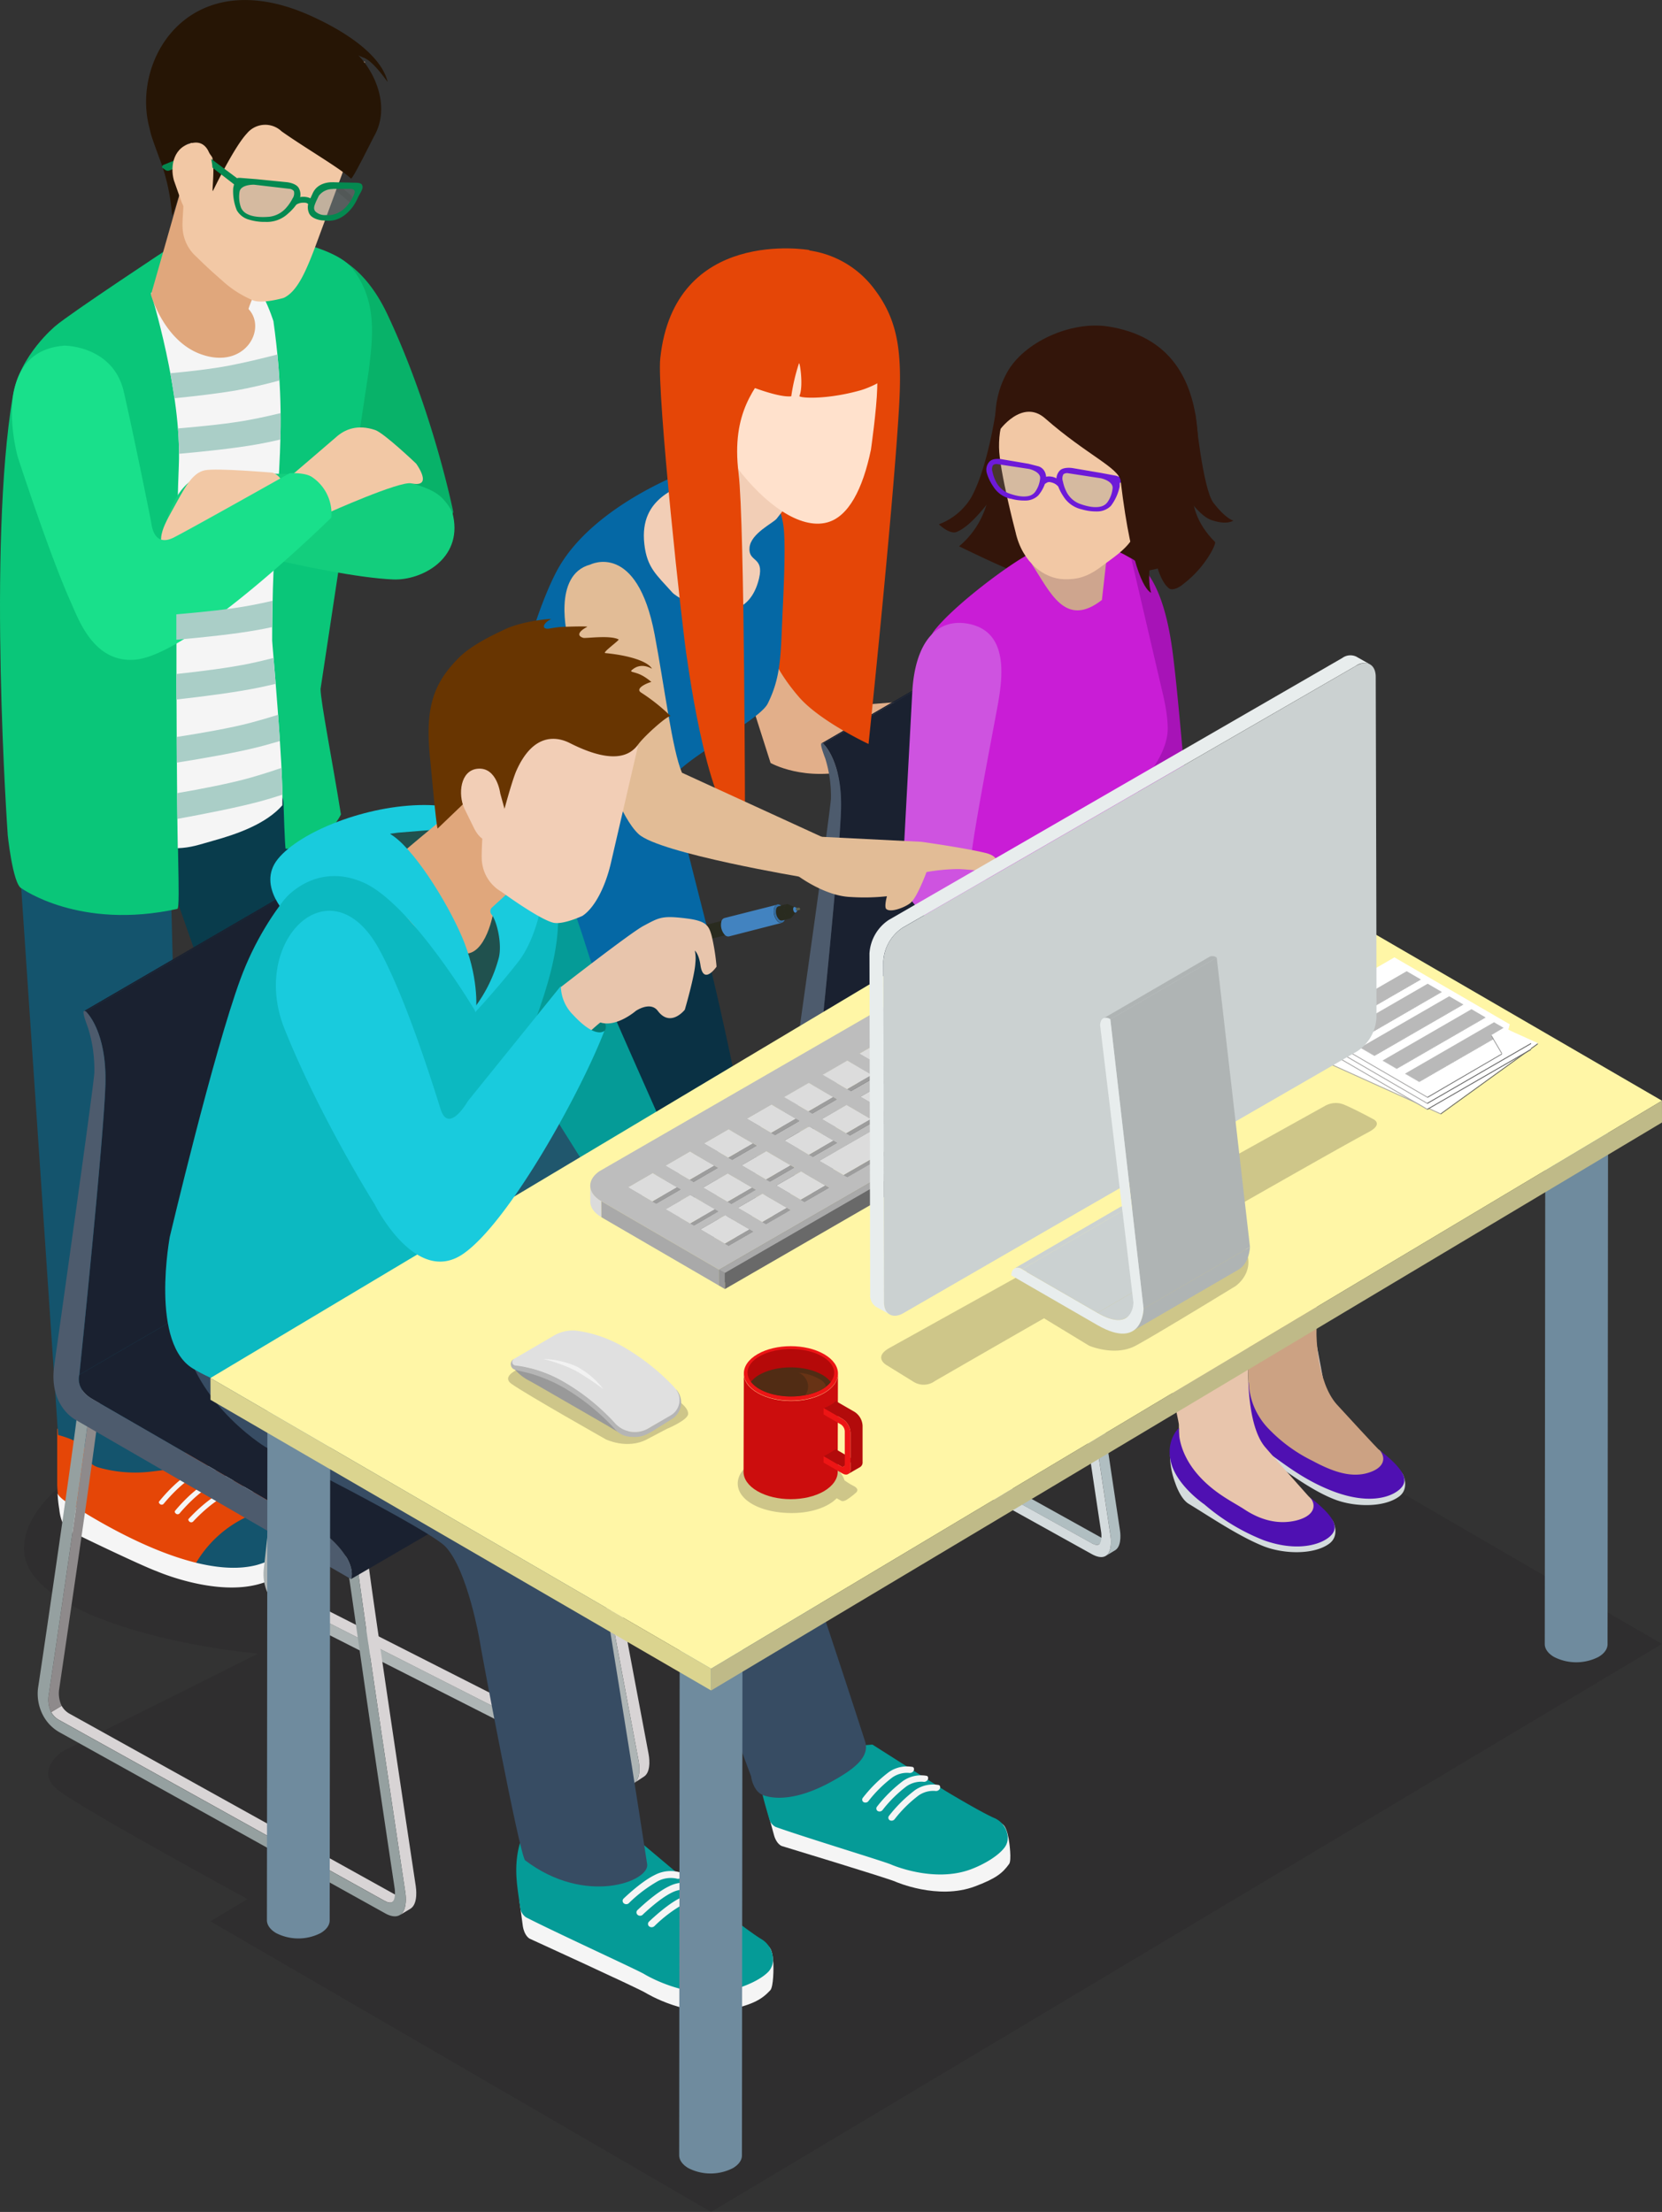 <svg xmlns="http://www.w3.org/2000/svg" xmlns:xlink="http://www.w3.org/1999/xlink" viewBox="0 0 431.37 574.06"><rect x="0" y="0" width="431.37" height="574.06" fill="#333333" stroke="none"/><defs><style>.cls-1{fill:none;}.cls-2{fill:#3b4459;}.cls-3{isolation:isolate;}.cls-4{fill:#e2af8a;}.cls-5{fill:#231f20;opacity:0.22;mix-blend-mode:multiply;}.cls-6{fill:#e54607;}.cls-7{fill:#f5f5f5;}.cls-8{fill:#14546d;}.cls-9{fill:#093c4c;}.cls-10{fill:#08b269;}.cls-11{fill:#0ac679;}.cls-12{fill:#e0a77c;}.cls-13{fill:#282827;}.cls-14{fill:#f2c8a5;}.cls-15{fill:#261505;}.cls-16{fill:#048950;}.cls-17{opacity:0.26;}.cls-18,.cls-19{fill:#859393;}.cls-19{opacity:0.45;}.cls-20{clip-path:url(#clip-path);}.cls-21{fill:#d8d4d5;}.cls-22{clip-path:url(#clip-path-2);}.cls-23{fill:#8e8a8b;}.cls-24{clip-path:url(#clip-path-3);}.cls-25{clip-path:url(#clip-path-4);}.cls-26{fill:#aeb5b5;}.cls-27{clip-path:url(#clip-path-5);}.cls-28{fill:#b0bec1;}.cls-29{clip-path:url(#clip-path-6);}.cls-30{clip-path:url(#clip-path-7);}.cls-31{clip-path:url(#clip-path-8);}.cls-32{fill:#d4dbdd;}.cls-33{clip-path:url(#clip-path-9);}.cls-34{fill:#1a2130;}.cls-35{clip-path:url(#clip-path-10);}.cls-36{fill:#4d5b6d;}.cls-37{fill:#33150a;}.cls-38{fill:#352f2f;}.cls-39{fill:#cca283;}.cls-40{fill:#4f10b2;}.cls-41{fill:#e8c5ac;}.cls-42{fill:#5b5353;}.cls-43{fill:#a713b7;}.cls-44{fill:#c91dd6;}.cls-45{fill:#cea58e;}.cls-46{fill:#ce53e0;}.cls-47{fill:#6d1ad8;}.cls-48{fill:#102126;}.cls-49{fill:#0a3144;}.cls-50{fill:#1c2e35;}.cls-51{fill:#20576d;}.cls-52{fill:#0568a5;}.cls-53{fill:#f2ceb6;}.cls-54{fill:#ffe1cc;}.cls-55{fill:#e2bc96;}.cls-56{clip-path:url(#clip-path-11);}.cls-57{clip-path:url(#clip-path-12);}.cls-58{clip-path:url(#clip-path-13);}.cls-59{clip-path:url(#clip-path-14);}.cls-60{fill:#059b97;}.cls-61{clip-path:url(#clip-path-15);}.cls-62{clip-path:url(#clip-path-16);}.cls-63{clip-path:url(#clip-path-17);}.cls-64{clip-path:url(#clip-path-18);}.cls-65{fill:#95a0a0;}.cls-66{clip-path:url(#clip-path-19);}.cls-67{fill:#374c63;}.cls-68{fill:#19cbdd;}.cls-69{fill:#0cb9c1;}.cls-70{fill:#20514e;}.cls-71{fill:#683501;}.cls-72{fill:#6f8b9e;}.cls-73{fill:#fff6a6;}.cls-74{fill:#dbd48f;}.cls-75{fill:#bfba88;}.cls-76{fill:#aaa9a9;}.cls-77{fill:#676767;}.cls-78{fill:#fff;}.cls-79{fill:#787878;}.cls-80{fill:#a0a0a0;}.cls-81{fill:#616161;}.cls-82{fill:#b9b9b9;}.cls-83{fill:#999;}.cls-84{fill:#a9a9a9;}.cls-85{fill:#757575;}.cls-86{fill:#8c8c8c;}.cls-87{fill:#dcdcdc;}.cls-88{fill:#898989;}.cls-89{fill:#c5c5c5;}.cls-90{fill:#626262;}.cls-91{fill:#9d9d9d;}.cls-92{fill:#979797;}.cls-93{clip-path:url(#clip-path-20);}.cls-94{fill:#dbdbdb;}.cls-95{fill:#bdbdbd;}.cls-96{fill:#696969;}.cls-97{fill:#292b1f;}.cls-98{fill:#4283c0;}.cls-99{fill:#acbc84;}.cls-100{fill:#356ea4;}.cls-101{clip-path:url(#clip-path-21);}.cls-102{clip-path:url(#clip-path-22);}.cls-103{fill:#5e634d;}.cls-104{fill:#047c76;}.cls-105{fill:#c1c1c1;}.cls-106{fill:#b5b5b5;}.cls-107{fill:#e0e0e0;}.cls-108{fill:#f2f2f2;}.cls-109{fill:#aaa;}.cls-110{fill:#e8eded;}.cls-111{fill:#cbd1d1;}.cls-112{clip-path:url(#clip-path-23);}.cls-113{clip-path:url(#clip-path-24);}.cls-114{clip-path:url(#clip-path-25);}.cls-115{fill:#afb4b4;}.cls-116{clip-path:url(#clip-path-26);}.cls-117{fill:#cc0d0d;}.cls-118{fill:#ed1515;}.cls-119{fill:#b50909;}.cls-120{fill:#b20b0b;}.cls-121{fill:#512c14;}.cls-122{fill:#683315;}.cls-123{fill:#13ce7d;}.cls-124{fill:#19e08b;}.cls-125{fill:#aacec7;}</style><clipPath id="clip-path"><path class="cls-1" d="M339.63,370.16,342,368.6q-.58.39-1.86-.27l-77.28-39.22a4.78,4.78,0,0,1-2-1.84l-2.38,1.56a4.7,4.7,0,0,0,2,1.83l77.28,39.23C338.63,370.33,339.24,370.42,339.63,370.16Z"/></clipPath><clipPath id="clip-path-2"><path class="cls-1" d="M268.62,253.36l-2.38,1.56c-1,.63-1.52,2-1.65,4.16-.43,7.56-6.62,63.68-6.88,66.07a6.64,6.64,0,0,0,.74,3.68l2.38-1.56a6.73,6.73,0,0,1-.74-3.68c.27-2.39,6.45-58.51,6.88-66.07C267.1,255.39,267.66,254,268.62,253.36Z"/></clipPath><clipPath id="clip-path-3"><path class="cls-1" d="M266.68,250.45,264.3,252a3.86,3.86,0,0,1,.7-.36c1.77-.65,3.82.15,4.9.7.3.16.53.28.65.36l2.38-1.56-.65-.36c-1.08-.55-3.13-1.35-4.89-.69A3.35,3.35,0,0,0,266.68,250.45Z"/></clipPath><clipPath id="clip-path-4"><path class="cls-1" d="M341.55,373.07l2.38-1.56.23-.17c1.52-1.35.89-4.75.82-5.14-.13-.66-12.91-68.25-14.14-76.58a19.8,19.8,0,0,0-3.73-9.21c-1.94-2.55-1.55-2.62-15.57-9.74-7.66-3.89-19.62-9.88-38.61-19.52l-2.38,1.56c19,9.64,30.95,15.63,38.61,19.52,14,7.11,13.63,7.19,15.57,9.74a19.69,19.69,0,0,1,3.72,9.21c1.24,8.33,14,75.92,14.15,76.58.08.39.7,3.79-.83,5.14A1.28,1.28,0,0,1,341.55,373.07Z"/></clipPath><clipPath id="clip-path-5"><path class="cls-1" d="M285.16,400.81l2.44-1.47c-.4.25-1,.14-1.85-.33L210,356.92a4.67,4.67,0,0,1-2-1.91l-2.44,1.48a4.82,4.82,0,0,0,2,1.9l75.75,42.09C284.16,400.94,284.77,401.06,285.16,400.81Z"/></clipPath><clipPath id="clip-path-6"><path class="cls-1" d="M218.57,281.44l-2.43,1.47c-1,.6-1.6,2-1.81,4.1-.71,7.53-9,63.39-9.35,65.77a6.88,6.88,0,0,0,.61,3.71L208,355a6.65,6.65,0,0,1-.61-3.7c.35-2.39,8.64-58.24,9.34-65.77C217,283.42,217.58,282,218.57,281.44Z"/></clipPath><clipPath id="clip-path-7"><path class="cls-1" d="M216.74,278.46l-2.43,1.47a4.19,4.19,0,0,1,.71-.33c1.79-.59,3.81.3,4.87.88a7.09,7.09,0,0,1,.63.38L223,279.4a7.11,7.11,0,0,0-.64-.39c-1.06-.59-3.08-1.47-4.86-.88A4.29,4.29,0,0,0,216.74,278.46Z"/></clipPath><clipPath id="clip-path-8"><path class="cls-1" d="M287,403.8l2.44-1.47a1.37,1.37,0,0,0,.23-.17c1.57-1.29,1.08-4.71,1-5.11-.1-.66-10.35-68.67-11.27-77.05a19.67,19.67,0,0,0-3.39-9.34c-1.84-2.62-1.44-2.68-15.19-10.32-7.51-4.17-19.23-10.6-37.85-20.94l-2.44,1.46c18.62,10.35,30.35,16.78,37.85,20.95,13.75,7.64,13.35,7.7,15.2,10.32a19.77,19.77,0,0,1,3.38,9.34c.92,8.37,11.17,76.39,11.27,77.06.06.38.55,3.81-1,5.1A2.07,2.07,0,0,1,287,403.8Z"/></clipPath><clipPath id="clip-path-9"><path class="cls-1" d="M280.9,153.59l-67.66,39.32c.09,0,.25,0,.44.1l67.66-39.33C281.16,153.59,281,153.54,280.9,153.59Z"/></clipPath><clipPath id="clip-path-10"><path class="cls-2" d="M212.18,277.76l67.66-39.32c.29-2.78,5.74-55.49,6.09-67.76s-4.34-16.76-4.59-17L213.68,193c.24.23,4.92,4.72,4.58,17S212.46,275,212.18,277.76Z"/></clipPath><clipPath id="clip-path-11"><path class="cls-1" d="M162.38,459.55l2.65-1.74c-.44.29-1.12.19-2.07-.3L77,413.88a5.23,5.23,0,0,1-2.27-2l-2.65,1.74a5.3,5.3,0,0,0,2.28,2c10.51,5.35,75.41,38.29,86,43.64C161.27,459.74,162,459.83,162.38,459.55Z"/></clipPath><clipPath id="clip-path-12"><path class="cls-1" d="M83.4,329.62l-2.65,1.74c-1.08.7-1.69,2.26-1.83,4.63-.48,8.4-7.37,70.83-7.66,73.49a7.57,7.57,0,0,0,.82,4.1l2.65-1.74a7.57,7.57,0,0,1-.83-4.09c.3-2.66,7.18-65.09,7.66-73.5C81.7,331.89,82.32,330.33,83.4,329.62Z"/></clipPath><clipPath id="clip-path-13"><path class="cls-1" d="M81.23,326.39l-2.64,1.73a3.79,3.79,0,0,1,.78-.39c2-.73,4.25.16,5.45.77.33.17.59.32.72.4l2.65-1.73c-.14-.09-.39-.23-.72-.4-1.2-.61-3.49-1.51-5.45-.78A4.5,4.5,0,0,0,81.23,326.39Z"/></clipPath><clipPath id="clip-path-14"><path class="cls-1" d="M164.52,462.79l2.64-1.73.26-.2c1.69-1.5,1-5.29.91-5.72-.13-.73-14.36-75.91-15.73-85.19a22,22,0,0,0-4.15-10.24c-2.16-2.83-1.72-2.92-17.31-10.83-8.53-4.33-21.83-11-42.95-21.71l-2.65,1.73c21.13,10.73,34.43,17.39,43,21.71,15.59,7.92,15.16,8,17.32,10.84A22,22,0,0,1,150,371.69c1.38,9.27,15.6,84.45,15.73,85.19.09.43.78,4.22-.91,5.71A2.43,2.43,0,0,1,164.52,462.79Z"/></clipPath><clipPath id="clip-path-15"><path class="cls-1" d="M101.8,493.64l2.71-1.63c-.45.27-1.12.15-2.06-.37L18.18,444.82A5.28,5.28,0,0,1,16,442.7l-2.71,1.64a5.26,5.26,0,0,0,2.19,2.11c10.31,5.74,73.93,41.08,84.26,46.82C100.67,493.79,101.35,493.91,101.8,493.64Z"/></clipPath><clipPath id="clip-path-16"><path class="cls-1" d="M27.73,360.86,25,362.49c-1.11.67-1.78,2.2-2,4.57-.8,8.37-10,70.5-10.41,73.15a7.59,7.59,0,0,0,.68,4.13L16,442.7a7.54,7.54,0,0,1-.67-4.13c.39-2.64,9.61-64.77,10.4-73.15C25.94,363.06,26.62,361.53,27.73,360.86Z"/></clipPath><clipPath id="clip-path-17"><path class="cls-1" d="M25.69,357.54,23,359.18a3.42,3.42,0,0,1,.8-.36c2-.66,4.23.32,5.41,1a7.72,7.72,0,0,1,.7.43l2.71-1.63a7.72,7.72,0,0,0-.7-.43c-1.18-.66-3.43-1.64-5.41-1A4.15,4.15,0,0,0,25.69,357.54Z"/></clipPath><clipPath id="clip-path-18"><path class="cls-1" d="M103.81,497l2.71-1.63a1.74,1.74,0,0,0,.26-.19c1.75-1.43,1.2-5.24,1.13-5.68-.11-.74-11.52-76.39-12.54-85.71a22,22,0,0,0-3.76-10.39c-2-2.91-1.61-3-16.9-11.47-8.35-4.65-21.4-11.8-42.11-23.3l-2.71,1.63C50.6,371.73,63.65,378.88,72,383.52,87.29,392,86.85,392.08,88.9,395a22.09,22.09,0,0,1,3.76,10.39c1,9.32,12.43,85,12.54,85.72.07.43.61,4.25-1.13,5.68A1.51,1.51,0,0,1,103.81,497Z"/></clipPath><clipPath id="clip-path-19"><path class="cls-1" d="M20.61,356.77,95.88,313c.32-3.09,6.38-61.73,6.76-75.37S97.82,219,97.55,218.75L22.28,262.49c.27.26,5.48,5.26,5.1,18.91S20.93,353.68,20.61,356.77Z"/></clipPath><clipPath id="clip-path-20"><path class="cls-1" d="M153.2,307.71v4.16c0,1.46,1,2.92,2.88,4l0-4.16C154.16,310.63,153.2,309.18,153.2,307.71Z"/></clipPath><clipPath id="clip-path-21"><path class="cls-1" d="M205.42,238.15h0c-.45.51-1.16.18-1.59-.73a2.63,2.63,0,0,1,0-2.57.64.64,0,0,1,.79-.16l1.66.75a.24.24,0,0,0-.3.06,1,1,0,0,0,0,1c.16.35.43.47.6.28h0Z"/></clipPath><clipPath id="clip-path-22"><path class="cls-1" d="M206.6,236.79c-.18.18-.45.05-.62-.31a1,1,0,0,1,0-1,.24.24,0,0,1,.29-.08l.54.2a.13.13,0,0,0-.17,0,.59.59,0,0,0,0,.58c.09.2.25.28.35.17Z"/></clipPath><clipPath id="clip-path-23"><path class="cls-1" d="M263.3,329.19l27.54-16a1.94,1.94,0,0,1,2,.19l-27.54,16A2,2,0,0,0,263.3,329.19Z"/></clipPath><clipPath id="clip-path-24"><path class="cls-1" d="M319.63,326.07l-27.54,16c-1.32.77-3.53.76-7.23-1.38l27.55-16C316.11,326.83,318.32,326.84,319.63,326.07Z"/></clipPath><clipPath id="clip-path-25"><path class="cls-1" d="M321.5,329.47l-27.54,16c2.79-1.62,2.85-5.79,2.85-5.86l27.62-16C324.43,323.68,324.29,327.85,321.5,329.47Z"/></clipPath><clipPath id="clip-path-26"><path class="cls-1" d="M286.35,264.32l27.55-16a1.82,1.82,0,0,1,1.9.2l-27.62,16A1.72,1.72,0,0,0,286.35,264.32Z"/></clipPath></defs><title>Asset 1</title><g class="cls-3"><g id="Layer_2" data-name="Layer 2"><g id="Graphics"><path class="cls-4" d="M233.38,182.17s3.39,8.72,0,12.11c-3.76,3.76-7.71,4.4-11.69,5.43C208.74,203.05,200,198,200,198l-11.58-36.35c-2.07-9.35-3.37-24.8,6.8-26.16,13.24-1.78,14.92,17.6,14.92,17.6l2,30.71Z"/><path class="cls-5" d="M301.42,351.23l-35.81,21.39L164.17,377a6.14,6.14,0,0,0-.67-1.5c-7.15-11.75-31.63-11.09-77.16-11.09-43.22,0-80.11,19.6-80.11,37.48,0,16.05,37,25,60.79,27.25L16.25,454.51s-7.52,5-1.25,10c5.09,4.08,37.38,21.86,49.25,28.35l-9.63,5.76,129.94,75.42,246.8-147.4Z"/><path class="cls-6" d="M116.36,353.51l9.71,4.39s19.57,7,23.57,9.31c2.2,1.25,3.32,3.94,3.65,5.7.21,1.13.27,4.31-.41,5.23a16.12,16.12,0,0,1-8.85,5.7c-6.58,1.22-20.5-1.41-20.5-1.41-1.8-.84-30-9.7-30-9.7a43.34,43.34,0,0,1-1.31-5.51l-1.72-13.74Z"/><path class="cls-7" d="M118.27,369.33a.64.64,0,0,1-.85.19c-.22-.15-.42-.41-.27-.63.84-1.17,4-5.43,7.45-7.49a11.85,11.85,0,0,1,7-1.75.58.58,0,0,1,.58.66.65.65,0,0,1-.7.49,10.84,10.84,0,0,0-6.26,1.59C122.18,364.2,119.26,368,118.27,369.33Z"/><path class="cls-7" d="M121.76,370.39a.64.64,0,0,1-.85.19c-.21-.15-.41-.41-.26-.63.83-1.17,4-5.42,7.44-7.49a11.78,11.78,0,0,1,7-1.75.6.6,0,0,1,.58.66.65.65,0,0,1-.7.49,10.83,10.83,0,0,0-6.27,1.59C125.67,365.26,122.76,369,121.76,370.39Z"/><path class="cls-7" d="M125.08,372.11a.63.63,0,0,1-.84.18c-.23-.14-.43-.41-.28-.62.84-1.18,4-5.43,7.45-7.49a11.77,11.77,0,0,1,7-1.75.57.57,0,0,1,.57.65.66.66,0,0,1-.7.51,10.64,10.64,0,0,0-6.26,1.58C129,367,126.08,370.74,125.08,372.11Z"/><path class="cls-8" d="M149.64,367.21a9.13,9.13,0,0,0-1.56-.81,21.68,21.68,0,0,0-16.39,15.94s3,1.47,17.07-.7l.46-.1a15.15,15.15,0,0,0,3.66-3.4c.68-.92.62-4.1.41-5.23C153,371.15,151.84,368.46,149.64,367.21Z"/><path class="cls-7" d="M153.33,372.68c-.19,2.7-5.45,5.87-8.77,6.88-11.38,3.47-46-7.17-47.62-7.74-3.78-1.34-4.37-2.6-4.37-2.6A31.61,31.61,0,0,0,93.5,373s.75,3.86,2.93,4.81c1.77.77,15.48,3.56,19,4.34,0,0,20.33,4.4,29.89,1.82,3.35-.9,7-2.31,8.54-5.73C154.36,377.21,153.37,372.29,153.33,372.68Z"/><path class="cls-6" d="M44.92,372.44l17.92,12.05S71.12,390,75,392.93c2.13,1.6,3,4.57,3.07,6.46.07,1.22-.29,4.56-1.12,5.43-2.11,2.25-6.45,4-10,4.81-10.58,2.41-21.32-4.16-21.32-4.16-1.76-1.13-30.13-14.12-30.13-14.12a45.56,45.56,0,0,1-.65-5.92V370.78Z"/><path class="cls-7" d="M42.51,390.23a.69.69,0,0,1-.94.15c-.24-.18-.45-.48-.27-.71,1-1.25,4.8-5.75,8.76-7.83a13.23,13.23,0,0,1,7.87-1.47.65.65,0,0,1,.6.77.73.73,0,0,1-.81.5A12.09,12.09,0,0,0,50.66,383C47.19,384.79,43.72,388.78,42.51,390.23Z"/><path class="cls-7" d="M46.67,392.69a.69.69,0,0,1-1,.14c-.23-.18-.42-.47-.25-.71,1-1.23,4.88-5.69,8.86-7.7a13.26,13.26,0,0,1,7.9-1.39.67.67,0,0,1,.57.79.74.74,0,0,1-.81.49,12,12,0,0,0-7.08,1.25C51.42,387.33,47.89,391.25,46.67,392.69Z"/><path class="cls-7" d="M50.18,394.82a.7.7,0,0,1-1,.09c-.22-.2-.41-.51-.22-.73,1.09-1.18,5.17-5.44,9.26-7.23a13.07,13.07,0,0,1,7.94-1,.65.65,0,0,1,.54.8.74.74,0,0,1-.83.46,11.88,11.88,0,0,0-7.14.88C55.19,389.69,51.47,393.43,50.18,394.82Z"/><path class="cls-8" d="M75,392.93l-2.16-1.58c-1.39-.2-4.3,0-9.92,2.86a30.14,30.14,0,0,0-12.18,11.65s5.55,2.56,20.63,2.14c.24,0,.44,0,.68,0a15.28,15.28,0,0,0,4.9-3.14c.83-.87,1.19-4.21,1.12-5.43C78,397.5,77.16,394.53,75,392.93Z"/><path class="cls-7" d="M78.18,399.16c-.57,2.81-8,6-11.55,7-17.63,4.6-45.85-14.45-47.46-15.26-3.79-1.9-4.23-3.31-4.23-3.31a34.78,34.78,0,0,0,.45,4.13s.3,4.14,2.46,5.42c1.75,1,19.21,9.35,22.82,10.63,0,0,15.39,6.73,27,3.21,3.52-1.07,8.27-2.47,10.35-5.85C78.66,404.05,78.26,398.76,78.18,399.16Z"/><path class="cls-9" d="M73.54,171.88C76,189.56,120,359.29,118.6,361.28c-5.35,7.41-24.51,7.41-29.19-3.83L30.11,188.58Z"/><path class="cls-8" d="M42.64,163.53l5.45,213.36c-.27,3.95-2,4.21-8.63,5a34.74,34.74,0,0,1-14-1.08c-5.25-1.84,1.12-5.23-10.38-8.4L1.68,173.67Z"/><path class="cls-10" d="M115.87,141.08c-.35-1.55,1.77-8.23,1.77-8.23s-5.19-26-17.08-51.24C91.44,62.28,78,64.76,76.86,65.3l-.08.61,5.87,47.77s8,17.24,9.53,20.06c1.2,2.18,1.13,3.61.58,4.58,3.84-2,11-4.59,18.94-1.14A8.84,8.84,0,0,1,115.87,141.08Z"/><path class="cls-11" d="M2,216.55s-5.29-74.73,1.34-113.88C5.12,92.17,14.4,84.59,14.4,84.59,18.05,81.42,44.76,63.8,44.76,63.8S47,61.15,47,61.2l15.27-1s23.61,2.3,29.17,9.47c6.6,8.51,5.32,17.88,4.26,26.6l-12.5,82.53c0,3.16,3.13,19.07,5.29,32.57,0,0-4.18,9-14.34,8.91-.2,0-.56-11.55-.56-11.83,0-7.9-20.44-.61-27,2.37-1.11.5.41,24.84-.56,25.06-25.33,5.56-40.37-5.29-40.37-5.29C3.26,229.78,1.86,215.44,2,216.55Z"/><path class="cls-7" d="M73.28,209c.3-10.41-2.64-41.87-2.64-42.74,0-39.26,4.73-51.23.33-82.88,0,0-3.79-12.54-9.67-13.72s-22.13,6.38-22.13,6.38,8.08,25.9,7.24,44.83c-1.06,24-.48,86.79-.28,99.26,3.48-.14,5.4-.87,9.19-1.94C61.73,216.42,69.1,213.77,73.28,209Z"/><path class="cls-12" d="M47.71,46.58,39.18,76.51S42.61,88.67,52.35,92c11.19,3.89,17-6.58,12.18-11.77-.15-.16,1.49-3.82,2.43-6.59a114.8,114.8,0,0,1,5.23-12.34Z"/><path class="cls-13" d="M73.1,44.28c-.17-.12,0-.47.21-.53l5.31-1.57a4.2,4.2,0,0,1,2.28-.06l10.46,8.79c.55.55-.54-.69,0,.25l-.27,1.44c0,.06-.13.09-.17,0l-10.67-9a1.46,1.46,0,0,0-1.39-.22l-4.35,1.28a1.15,1.15,0,0,1-1.08-.17Z"/><path class="cls-14" d="M72.93,17.21h0L52.19,15,47.62,52.32c0,2.6-.37,4.91-.21,7.13a10.68,10.68,0,0,0,3.69,7.3s2.47,2.52,6.49,6a27.48,27.48,0,0,0,8.06,5.19c2.46,1,8-.63,8-.63,3.4-1.62,5.58-6.44,8.09-13.05L92,36.48,94.68,16Z"/><path class="cls-15" d="M90.91,12.53c5.44,3.93,10.92,14.3,6.28,22.65-.73,1.31-5.72,11.55-6.11,11.16-2.51-2.51-11.7-7.8-18-12.26a6.15,6.15,0,0,0-9,.56c-3.38,3.6-8.76,14.82-8.8,14.88-.4.67.54-5.51-.18-8.64,0,0-2.2-3.88-5.59-3.78-4.06.12-2.12,9.77-2,10.29l-2.7,8.5c-.37.18-.13-5.85-3.17-14.09s-2.33-6.67-3-9.2c-4.41-18.19,11.58-43,43.2-27.95,2.66,1.27,16.56,7.73,18.76,16.55.1.37-3.52-5.26-6.24-6.24C91.33,13.84,90.91,12.53,90.91,12.53Z"/><path class="cls-16" d="M42.13,43.54c-.17-.1,0-.63.27-.73l7.89-3.23a3.94,3.94,0,0,1,3.21.69l9.69,7.22c.06,0,.05.13,0,.19l-1,1.08c0,.06-.11.1-.16.07l-9.6-7.41a1.43,1.43,0,0,0-1.37-.08l-7,2.87A1.17,1.17,0,0,1,43,44.16Z"/><g class="cls-17"><path class="cls-18" d="M65.64,47.71c-1.12-.05-3.42-1.11-4.1.28A15.73,15.73,0,0,0,62,53.35a6.57,6.57,0,0,0,2.25,2.22c.16,0,.32,1.15,3.35,1.37l2.49-.43c3.15.14,4.69-3,4.72-3.07a7.88,7.88,0,0,0,1.41-2.09c.46-.9.59-1.61.35-2a2,2,0,0,0-1.31-.67l-9.63-.95Z"/></g><path class="cls-19" d="M86.23,48.33c-.31,0-3.09,0-4,2.06l-.54,1.18c-.18.38-.3.63-.46,1a2.49,2.49,0,0,0-.14,2.09,6.36,6.36,0,0,0,2.33,2s2,0,2.65-.1a7.73,7.73,0,0,0,4.89-3.24s.17-.4,1.2-2.45c.76-1.5.58-2,.51-2.17s-.54-.33-.85-.34l-5.19,0Z"/><path class="cls-16" d="M81.17,52.93s0,.72-.63.54c-.31-.09-.46-.79-1.37-.86-1.71-.12-2.18.59-2.72.64s-.22-.83-.22-.83.65-1.64,3.1-1.31S81.17,52.93,81.17,52.93Z"/><path class="cls-16" d="M68.93,57.59h-.2a13.4,13.4,0,0,1-4-.56h0a5.24,5.24,0,0,1-3.28-2.48,13.17,13.17,0,0,1-.92-5.76c.51-2.24.48-2.67,1.8-2.63l4.24.34,7.72.77c.14,0,2.57.23,3.28,1.58a3.43,3.43,0,0,1-.13,3.47,13.34,13.34,0,0,1-2.7,3.13A8,8,0,0,1,68.93,57.59Zm-3-9.66c-1,0-3.41.2-3.74,1.76a8.18,8.18,0,0,0,.34,4.13c1,2.47,4.68,2.68,7.41,2.43a6.86,6.86,0,0,0,4.13-2.09,11.45,11.45,0,0,0,1.85-2.63,2.34,2.34,0,0,0,.36-1.92,1.63,1.63,0,0,0-1.2-.61Z"/><path class="cls-16" d="M85.16,57.3l-1.49-.1c-.24,0-2.61-.28-3.39-1.73a3.79,3.79,0,0,1,0-3.34c.16-.39.26-.63.44-1l.46-1c1.27-2.8,4.48-2.85,5.11-2.83a2,2,0,0,1,.38,0l5.27.12c.59,0,1.74,0,2,.52.5.85-.24,1.78-.93,3.1A16.62,16.62,0,0,1,92,53C91.94,53.1,89.44,57.41,85.16,57.3Zm1.06-8.24a4.45,4.45,0,0,0-3.49,1.78l-.48,1c-.16.33-.26.54-.39.88-.31.77-.56,1.5,0,2.16a3.56,3.56,0,0,0,2.76.93s4.1.77,6.84-4.46c.86-1.63.59-1.71.51-1.94s-.64-.37-.9-.39l-4.51,0Z"/><path class="cls-14" d="M50.18,37.06c5.08-.8,5,7.32,5,7.32l-.64,9s-.63,3.29-2.7,3.27c-2.42,0-3.94-1.9-5-5-.07-.17-1.62-4.56-1.7-4.83C44.06,43,45.12,37.86,50.18,37.06Z"/><g class="cls-3"><g class="cls-3"><g class="cls-20"><g class="cls-3"><path class="cls-21" d="M339.63,370.16,342,368.6q-.58.39-1.86-.27l-77.28-39.22a4.78,4.78,0,0,1-2-1.84l-2.38,1.56a4.7,4.7,0,0,0,2,1.83l77.28,39.23c.86.44,1.47.53,1.86.27Z"/></g></g></g><g class="cls-3"><g class="cls-22"><g class="cls-3"><path class="cls-23" d="M258.45,328.83l2.38-1.56a6.73,6.73,0,0,1-.74-3.68c.27-2.39,6.45-58.51,6.88-66.07.13-2.13.69-3.53,1.65-4.16l-2.38,1.56c-1,.63-1.52,2-1.65,4.16-.43,7.56-6.62,63.68-6.88,66.07a6.64,6.64,0,0,0,.74,3.68Z"/></g></g></g><g class="cls-3"><g class="cls-24"><g class="cls-3"><path class="cls-23" d="M270.55,252.71l2.38-1.56-.65-.36c-1.08-.55-3.13-1.35-4.89-.69a3.35,3.35,0,0,0-.71.35L264.3,252a3.86,3.86,0,0,1,.7-.36c1.77-.65,3.82.15,4.9.7.3.16.53.28.65.36Z"/></g></g></g><g class="cls-3"><g class="cls-25"><g class="cls-3"><path class="cls-21" d="M341.55,373.07l2.38-1.56.23-.17c1.52-1.35.89-4.75.82-5.14-.13-.66-12.91-68.25-14.14-76.58a19.8,19.8,0,0,0-3.73-9.21c-1.94-2.55-1.55-2.62-15.57-9.74-7.66-3.89-19.62-9.88-38.61-19.52l-2.38,1.56c19,9.64,30.95,15.63,38.61,19.52,14,7.11,13.63,7.19,15.57,9.74a19.69,19.69,0,0,1,3.72,9.21c1.24,8.33,14,75.92,14.15,76.58.08.39.7,3.79-.83,5.14a1.28,1.28,0,0,1-.22.17Z"/></g></g></g><path class="cls-26" d="M262,257.46c.18-3.18,1.18-5.14,3-5.81s3.82.15,4.9.7c.3.16.53.28.65.36,19,9.64,30.95,15.63,38.61,19.52,14,7.11,13.63,7.19,15.57,9.74a19.69,19.69,0,0,1,3.72,9.21c1.24,8.33,14,75.92,14.15,76.58.08.39.7,3.79-.83,5.14-.58.52-1.73.92-3.86-.17l-77.27-39.22a9.8,9.8,0,0,1-4.06-3.86,10.73,10.73,0,0,1-1.4-6.27C255.24,322.82,261.62,265,262,257.46Zm-3.59,71.37a4.7,4.7,0,0,0,2,1.83l77.28,39.23c.92.47,1.57.54,2,.2.7-.61.52-2.44.4-3.1-15.93-84.1-14-79.78-16.82-83.54a10.34,10.34,0,0,0-3.48-3,2.77,2.77,0,0,0-.44-.19l-22.93-11.63-3.06-1.55-22.94-11.66a2.83,2.83,0,0,0-.43-.25,4.5,4.5,0,0,0-3.36-.48c-1.23.48-1.92,2-2.07,4.38-.43,7.56-6.62,63.68-6.88,66.07a6.64,6.64,0,0,0,.74,3.68Z"/></g><g class="cls-3"><g class="cls-3"><g class="cls-27"><path class="cls-28" d="M285.16,400.81l2.44-1.47c-.4.25-1,.14-1.85-.33L210,356.92a4.67,4.67,0,0,1-2-1.91l-2.44,1.48a4.82,4.82,0,0,0,2,1.9l75.75,42.09c.85.46,1.46.58,1.85.33Z"/></g></g><g class="cls-3"><g class="cls-29"><g class="cls-3"><path class="cls-23" d="M205.59,356.49,208,355a6.65,6.65,0,0,1-.61-3.7c.35-2.39,8.64-58.24,9.34-65.77.21-2.12.82-3.5,1.81-4.1l-2.43,1.47c-1,.6-1.6,2-1.81,4.1-.71,7.53-9,63.39-9.35,65.77a6.88,6.88,0,0,0,.61,3.71Z"/></g></g></g><g class="cls-3"><g class="cls-30"><g class="cls-3"><path class="cls-23" d="M220.52,280.86,223,279.4a7.11,7.11,0,0,0-.64-.39c-1.06-.59-3.08-1.47-4.86-.88a4.29,4.29,0,0,0-.72.33l-2.43,1.47a4.19,4.19,0,0,1,.71-.33c1.79-.59,3.81.3,4.87.88a7.09,7.09,0,0,1,.63.38Z"/></g></g></g><g class="cls-3"><g class="cls-31"><path class="cls-28" d="M287,403.8l2.44-1.47a1.37,1.37,0,0,0,.23-.17c1.57-1.29,1.08-4.71,1-5.11-.1-.66-10.35-68.67-11.27-77.05a19.67,19.67,0,0,0-3.39-9.34c-1.84-2.62-1.44-2.68-15.19-10.32-7.51-4.17-19.23-10.6-37.85-20.94l-2.44,1.46c18.62,10.35,30.35,16.78,37.85,20.95,13.75,7.64,13.35,7.7,15.2,10.32a19.77,19.77,0,0,1,3.38,9.34c.92,8.37,11.17,76.39,11.27,77.06.06.38.55,3.81-1,5.1a2.07,2.07,0,0,1-.24.17Z"/></g></g><path class="cls-32" d="M211.84,285.3c.3-3.18,1.37-5.1,3.18-5.7s3.81.3,4.87.88a7.09,7.09,0,0,1,.63.38c18.62,10.35,30.35,16.78,37.85,20.95,13.75,7.64,13.35,7.7,15.2,10.32a19.77,19.77,0,0,1,3.38,9.34c.92,8.37,11.17,76.39,11.27,77.06.06.38.55,3.81-1,5.1-.61.5-1.77.85-3.86-.31L207.6,361.23a9.76,9.76,0,0,1-3.91-4,10.75,10.75,0,0,1-1.17-6.32C202.6,350.35,211.14,292.77,211.84,285.3Zm-6.25,71.19a4.82,4.82,0,0,0,2,1.9l75.75,42.09c.91.5,1.55.59,1.95.27.72-.59.61-2.42.52-3.09-12.78-84.63-11-80.25-13.69-84.1a10.27,10.27,0,0,0-3.37-3.12l-.43-.21L245.8,297.74l-3-1.66-22.49-12.5a3.66,3.66,0,0,0-.42-.26,4.47,4.47,0,0,0-3.34-.61c-1.24.44-2,1.89-2.23,4.3-.71,7.53-9,63.39-9.35,65.77a6.88,6.88,0,0,0,.61,3.71Z"/></g><path class="cls-2" d="M212.18,277.76l67.66-39.32c0,.17-.93,3.37,3.09,5.7L336.28,275a20.58,20.58,0,0,1,6,6.32c1.69,3.07,1,4.74.93,4.82l-67.67,39.33c0-.09.76-1.76-.92-4.82a20.65,20.65,0,0,0-6-6.33l-53.34-30.84C211.24,281.13,212.13,277.93,212.18,277.76Z"/><g class="cls-3"><g class="cls-33"><path class="cls-34" d="M213.68,193l67.66-39.33c-.18-.09-.34-.14-.44-.09l-67.66,39.32c.09,0,.25,0,.44.1Z"/></g></g><g class="cls-3"><path class="cls-2" d="M212.18,277.76l67.66-39.32c.29-2.78,5.74-55.49,6.09-67.76s-4.34-16.76-4.59-17L213.68,193c.24.23,4.92,4.72,4.58,17S212.46,275,212.18,277.76Z"/><g class="cls-35"><path class="cls-34" d="M212.18,277.76l67.66-39.32c.29-2.78,5.74-55.49,6.09-67.76s-4.34-16.76-4.59-17L213.68,193c.24.23,4.92,4.72,4.58,17s-5.8,65-6.08,67.75Z"/></g></g><path class="cls-36" d="M213.68,193c-.68-.35-1-.15.52,3.86a32.54,32.54,0,0,1,1.46,10.5c-.29,4.15-8.11,59.17-9.37,68.42-1.19,8.63,4.16,12,4.86,12.42l64.41,37.24c0-.09.76-1.76-.92-4.82a20.65,20.65,0,0,0-6-6.33l-53.34-30.84c-4-2.33-3.14-5.53-3.09-5.7.28-2.78,5.74-55.49,6.08-67.75S213.92,193.24,213.68,193Z"/><path class="cls-37" d="M258.85,104.19s-2.12,16.67-6.86,25.06a16.57,16.57,0,0,1-8.31,6.82s2.72,2.66,4.55,2c9-3.44,24.44-34.25,24.44-34.25Z"/><path class="cls-37" d="M260.66,103.57s-2.26,14.8-4.07,25.16a22.49,22.49,0,0,1-7.66,13.05s9.76,4.78,14.62,6.68c14.93,5.85,43.89-2.64,43.89-2.64l-41.32-37.54Z"/><path class="cls-38" d="M324.69,290.64S313,304.39,309.88,306.93s-14.62,5-17.59,5.52c-3.23.55-6.36,1.84-8.18-2.17-2.42-5.42,11.55-40.12,11.55-40.12l29,1.73Z"/><path class="cls-39" d="M357.79,376.15c-.14-.08-9-9.63-10.84-11.68-5.26-5.93-5.26-18.3-5.26-18.3l.46-44c.41-3-.17-13.05-1.67-16.7-2-4.74-10.19-10.82-11.14-11.7l-31.19-24.22-8.46,15.79c-7.92,11.08-3.09,15.41-2.54,21.72,0,.33,26.39,15.79,32.85,19.73.81.51,3,3.25,3,4.2-.24,5.73.94,32.84.91,43.82l.3,9c.2,2.32.77,3.12,2.61,5.72,2.06,2.87,14.9,11.48,14.9,11.48s8.25,6.09,15.49,2.42c3.76-1.89,3.23-5,1.06-6.92C358.09,376.39,358,376.27,357.79,376.15Z"/><path class="cls-32" d="M363.1,388.41c2.72-2,1.21-5.45,1-5.81-1.94-3.18-4.56-2.43-4.56-2.43,1.64,1.81-12.69,6.45-6.67,4.73,3.73-1.07-8.1-1.88-12.72-4-3.28-1.49-6.79-5.16-8.93-6.91-6.6-5.39-7.37-10.52-7.37-10.52a22.6,22.6,0,0,0,0,5.16c.4,4.59,2.4,5.24,2.4,5.24s-1.52,1.78,2.28,4.31c4.17,2.78,11.22,8.33,17.62,10.86C351.4,391.16,359.16,391.3,363.1,388.41Z"/><path class="cls-40" d="M362.76,386.94c3-2.2,2.25-4.82-3.22-9.41l-1.46-1.15c1.64,1.8,1.52,4.7-3.5,6-4.06,1-8.43-.3-13.86-3.23a40.28,40.28,0,0,1-11.31-8.2,18.33,18.33,0,0,1-5.32-12.19s-3.43,2.68-2.1,8.4a20.92,20.92,0,0,0,3.07,7.19l4.94,3.27c3.62,2.51,8.91,6.81,16.56,9.61C354.41,390.07,359.92,389,362.76,386.94Z"/><path class="cls-41" d="M339.7,388.38c-.13-.11-9.51-10.69-11.3-12.78-5.55-6.48-4.35-24.15-4.35-24.15l1.11-42.33c.56-3.89-1.61-11.8-7.52-17l-30.36-26s-22-17.52-29.22-6.33c-7.39,11.44-6.87,11.07,0,18.93.2.26,33.82,25.7,40.65,29,2.32,1.13,1.52,12.15,1.39,13.09-2.24,16.06,5.85,47.05,5.88,49v.8l.09,5.43c.2,2.34.78,3.14,2.61,5.72,2.06,2.88,14.9,11.49,14.9,11.49s8.26,6.09,15.5,2.42c3.75-1.89,3.23-5,1-6.92A5.41,5.41,0,0,0,339.7,388.38Z"/><path class="cls-32" d="M345,400.62c2.71-2,1.22-5.43,1-5.8-1.94-3.17-4.57-2.42-4.57-2.42,1.65,1.78-12.68,6.44-6.65,4.72,3.72-1.07-8.11-1.89-12.73-4-3.28-1.47-6.78-5.14-8.93-6.9-6.6-5.4-7.38-10.51-7.38-10.51s-2.33-.52-2.05,2.62a21.28,21.28,0,0,0,1.39,6.68s1.29,4,3.48,5.29c5.29,3.2,13,8.45,19.44,11C333.32,403.37,341.06,403.52,345,400.62Z"/><path class="cls-40" d="M344.67,399.16c3-2.21,2.25-4.81-3.22-9.4-.22-.2-1.46-1.17-1.46-1.17,1.64,1.81,1.51,4.71-3.49,6-4.08,1-8.58.33-13.31-2.73-3-2-7.63-4.05-11.87-8.68-6-6.58-5.33-12.6-5.33-12.6s-3.45,3.09-2.1,8.79c1.47,6.19,8.71,11.06,8.71,11.06a53.79,53.79,0,0,0,15.3,9.26C335.76,402.55,341.82,401.25,344.67,399.16Z"/><path class="cls-42" d="M302.13,247.28c4.29,3.61,26.8,22.8,27.21,23.14,5.68,4.68,7.41,9.19,7.41,9.19,0-.21-5-4.05-8.8-3.62-9.61,1.09-18.09,5.79-24.53,8.84-14.78,7-19.31,25.45-19.31,25.45-.37.37-5.35-6.1-6.64-7.71-3-3.68-35.39-12.95-37.36-34.79-.56-6.1.18-13.66,2-25.48,0,0,10.08,14.36,34.28,8.79,18.28-4.22,19.11-12.34,19.11-12.34C295.49,239.7,297.46,243.37,302.13,247.28Z"/><path class="cls-43" d="M344.54,232.66,332.79,240c-21.24-8-23.19-8.51-30.67-13.23-3.36-2.1-6.71-7-7.67-10.85l-10.23-44.51c-4.84-7.45-6.81-26.43,2.61-27.69,14.44-1.94,17,21,17.88,28.43,1.08,9,2.9,30.2,3.38,36a3.12,3.12,0,0,0,1.45,2.32Z"/><path class="cls-44" d="M293.66,145.11l8.16,35s1.77,7,1.11,10.85c-.91,5.46-5,10.09-5.28,10.49-3,4.05-4.7,9.31-3.76,17.92l1.76,21s1.14,5.69-14,11.38c-33.28,12.56-40.84-.67-40.84-.67a8.93,8.93,0,0,1-.42-4.58c1-4.7,1.76-7.82,2.76-11.34l4-17.88a29.12,29.12,0,0,0,1.24-8l-4.72-23s-6.57-15.92-1-22.85c5.36-6.65,19.18-16.93,24.41-19.63a31.62,31.62,0,0,1,7.61-2.33S287,140,293.66,145.11Z"/><path class="cls-45" d="M286,155.71c-9.51,7.39-13.39-2-18.11-9.17l1.72-25.15,19.81,3.9Z"/><path class="cls-14" d="M271.21,104c-9.71-1.29-12,4.92-11.91,12.15.09,6,4.28,21.92,4.28,21.92,1.77,8,7.52,12.11,12.53,12.25,3.28.09,6-.41,10-3.48,2.64-2,5.7-3.89,7.65-6.82.07-.1,2.52-12.42,2.51-16.43C296.28,116,287.26,106.08,271.21,104Z"/><path class="cls-46" d="M278.27,246.21s-3.52-1.58-7.82,2.55c-5.53,5.34-2.76,7.63-2.76,7.63s-16.73-9.22-21.39-13a55.66,55.66,0,0,1-9.06-8.82,12.37,12.37,0,0,1-2.94-8.76l2.49-46.35c.73-12.73,6.34-19.27,14.76-17.53,11.64,2.4,8.13,17.05,6.83,24.19-.92,5-5.57,29.13-6.28,36a4.88,4.88,0,0,0,1.67,4.6Z"/><path class="cls-47" d="M308.55,126.11c.18-.06.12-.6-.07-.74l-6.37-4.9a3.72,3.72,0,0,0-3.09-.18l-10.61,4.16c-.06,0-.07.1-.05.17l.61,1.23c0,.07.08.11.14.1l10.57-4.35a1.34,1.34,0,0,1,1.26.27l5.64,4.35a1.1,1.1,0,0,0,1,.22Z"/><g class="cls-17"><path class="cls-18" d="M286.11,124l-9-1.53a1.79,1.79,0,0,0-1.36.27c-.32.31-.38,1-.19,1.92a7.45,7.45,0,0,0,.77,2.26s.62,3.31,3.53,4l2.15,1c2.81.55,3.23-.41,3.39-.42a6.13,6.13,0,0,0,2.6-1.45,14.86,14.86,0,0,0,1.77-4.75c-.26-1.43-2.62-1-3.65-1.28Z"/></g><path class="cls-47" d="M270.71,124.92s-.14.66.43.65c.32,0,.62-.61,1.47-.44,1.58.31,1.83,1.07,2.31,1.25s.41-.69.41-.69-.19-1.65-2.49-2S270.71,124.92,270.71,124.92Z"/><path class="cls-47" d="M276,128.82a12.64,12.64,0,0,1-1.66-3.53,3.21,3.21,0,0,1,.74-3.18c1-1,3.24-.65,3.37-.62l7.22,1.23,3.93.73c1.21.3,1.08.68,1,2.84a12.47,12.47,0,0,1-2.27,5,5,5,0,0,1-3.61,1.44h0a13.25,13.25,0,0,1-3.82-.5l-.18-.05A7.54,7.54,0,0,1,276,128.82Zm1.26-6a1.58,1.58,0,0,0-1.24.26,2.2,2.2,0,0,0-.15,1.84,10.48,10.48,0,0,0,1,2.85,6.44,6.44,0,0,0,3.23,2.92c2.43.92,5.84,1.65,7.34-.36a7.51,7.51,0,0,0,1.34-3.67c.09-1.5-2-2.3-3-2.53Z"/><g class="cls-17"><path class="cls-18" d="M267.41,121.59l-8.59-1.47a1.74,1.74,0,0,0-1.3.27c-.3.29-.36.94-.17,1.83a7,7,0,0,0,.72,2.15s.6,3.16,3.38,3.79l2.06,1c2.68.53,3.08-.39,3.23-.4a5.77,5.77,0,0,0,2.48-1.39,14.08,14.08,0,0,0,1.7-4.53c-.26-1.37-2.51-1-3.49-1.23Z"/></g><path class="cls-47" d="M257.73,126.15a12.07,12.07,0,0,1-1.6-3.37,3.1,3.1,0,0,1,.71-3c.94-1,3.1-.62,3.23-.59l6.88,1.17,2.42.62c1.15.28,2.26,1.36,2.17,3.42a9.65,9.65,0,0,1-2.05,4.17A4.73,4.73,0,0,1,266,129.9h0a12.4,12.4,0,0,1-3.65-.48l-.17,0A7.16,7.16,0,0,1,257.73,126.15Zm1.2-5.69a1.47,1.47,0,0,0-1.18.25,2.07,2.07,0,0,0-.15,1.75,10.33,10.33,0,0,0,1,2.73,6.21,6.21,0,0,0,3.09,2.79c2.32.87,5.57,1.57,7-.35a7.23,7.23,0,0,0,1.28-3.51c.09-1.43-1.93-2.19-2.83-2.41Z"/><path class="cls-37" d="M310.22,107.12s1.94,19.77,4.73,23.38c3.35,4.32,5.16,4.6,5.16,4.6s-1.58,1.28-5.71-.14C309.52,133.29,303,121,303,121Z"/><path class="cls-37" d="M299.22,141.64s1,8.7,4.25,11.1c.56.42,2.09.21,3.76-1.25,5.74-4.38,8.51-10.46,8.14-10.82-10.07-10.06-4.31-20-4.38-24.89-.27-18-7.91-28.68-23.47-31.06-9.64-1.46-21.86,4.1-26.17,12-4.74,8.65-2.45,16.25-2.26,15.46.11-.42,6.2-8.84,12.15-3.62,10.89,9.55,19.21,12.84,19.63,16.29,3,25.08,6.86,28.47,7.9,29C297.41,149.58,299.22,141.64,299.22,141.64Z"/><path class="cls-6" d="M210,65a25.49,25.49,0,0,1,17.15,10.32c6.21,8.28,7,16.85,6.17,30.85-1.63,27.18-7.89,86.91-7.89,86.91s-12.53-5.85-18-12.12c-13.77-15.88-8.5-27-8.5-27s-5-43.14-5-45.11S210,65,210,65Z"/><path class="cls-48" d="M134.33,374s-2.62,9.57-2.69,15.16c0,3.93,5.63,8.24,5.63,8.24s2,6.22-.74,8.63-9.57-.05-13.89-1.49c-4.5-1.5-7.42-4.91-7.88-6a24.9,24.9,0,0,1-1.88-8.63l.49-8.15-9.74,10.93-4.33-3.45c-.36-.28,11.39-15.62,11.39-15.62s4.86-7.67,12.16-11.09S134.33,374,134.33,374Z"/><path class="cls-49" d="M141.47,243.52c-.08,2.15,28,59.07,23,64-13.5,13.52-50.82,57.87-51,62.56,0,0,7.84,6,14,8.5,8.7,3.52,20.51-11,20.51-11,14.5-21,51.06-40,47-65.06-5-31-14.53-67.54-14.53-67.54l-10.75-38.86S142.49,215.4,141.47,243.52Z"/><path class="cls-50" d="M145.05,385.12s7.83,9.12,11.25,13.52c2.42,3.1,12.87,13.16,12.87,13.16s2.93,2.53,2.29,6.13-2,2.17-6.52,2.17c-3.21,0-11.61-.84-16.29-.84-3.09,0-5.21-4.38-5.21-4.38l-6-10.65-.8,14.63h-5.54c-.46,0-.83-19.32-.83-19.32s-.49-9,3.09-16.21S145.05,385.12,145.05,385.12Z"/><path class="cls-51" d="M127.94,214.5c-3.15,10.37-13.24,16.74-13.06,47.59,0,4,14.13,111,17,125.27a12.4,12.4,0,0,0,7.8,7.27c8.85,3.15,12.14-.2,12.14-.2.25-2.4,1.66-151.42,1.66-151.42s-7.65-18.86-7.51-20l-4.73-12.84Z"/><path class="cls-51" d="M140.38,257.05l-22,10.51,1.26,20.77s.75,9,9.76-.25S143.89,275.81,140.38,257.05Z"/><path class="cls-52" d="M203.45,137.48c.52,5.82-.24,19.14-.42,23.39-.42,9.6-.42,15-3.76,21.72-2.43,4.86-25.11,15.82-25.25,20.69l9.38,36.94a25.14,25.14,0,0,1-20.46,15.45c-28.95,3.92-47.76-7.09-47.76-7.09-.82-1.15-1.7-23.17,6.45-39l8.45-16.29c1.09-2.42,6.83-30.59,14.34-44.93,9.51-18.14,37.77-28.2,41.49-28.4C185.91,119.94,202.06,122,203.45,137.48Z"/><path class="cls-53" d="M194.54,142.07c-.4,3.93,3.83,2.27,2.48,8-3.66,15.47-20.88,5.55-22.52,3.7-4.05-4.56-6.56-6.35-7.26-12.55-1.45-12.63,9.62-14.3,11.19-16.64l16.94-20.05,19.22,13.36-13,16.71C200.73,135.72,194.91,138.4,194.54,142.07Z"/><path class="cls-54" d="M214.12,79.71c14.35,1,13.77,13,13.56,21-.14,5.59-1.63,16-1.63,16-2.12,10.22-5.82,17.4-11.37,18.88-7,1.87-16.16-4.74-23.41-14.27-6.43-8.44-7-13.77-7.12-15l-.65-27.6S206.48,79.15,214.12,79.71Z"/><path class="cls-6" d="M210.05,64.89S175,58.74,171.37,93c-.94,8.87,5.83,71.72,7,78.29.21,1.15,5.81,43.84,15,44.27,0,0-.08-79.86-1.67-92.72-2-16,4.48-22.36,8.6-28.38,3.52-5.13,9.07-7.53,12.05-10.09,3.75-3.22,11-7,3.62-16.11C214.2,66,209.18,64.91,210.05,64.89Z"/><path class="cls-6" d="M203.37,77.91l-10,21.81s8.44,3.53,12,3.13a50.71,50.71,0,0,1,2-8.54c.2-.6,1.22,5.89.12,8.45-.22.52,6.65,1.1,15.77-1.44,1.92-.53,7.54-2.79,7.55-4.93.06-13.15-11.45-21-11.45-21Z"/><path class="cls-55" d="M153.24,146.51s12.06-6.11,16.66,18.12c2.58,13.64,4.59,30.07,7.1,35.91l39.26,18-7.52,9.19s-37.59-6.26-43-11.27c-9-8.34-18.37-51-18.37-51S143.17,149.17,153.24,146.51Z"/><path class="cls-55" d="M239.15,218.47l-28-1.4L207,227.23s7,5.3,13.72,5.56a55.12,55.12,0,0,0,9.48-.19s-.78,2.82-.14,3.34c1.25,1,5-.57,6.21-1.57,1.78-1.4,4.21-8.05,4.21-8.05a49.36,49.36,0,0,1,8.39-.78c3.34.13,8.88.9,8.88.9s3.49-3.76-2-5.09S239.15,218.47,239.15,218.47Z"/><g class="cls-3"><g class="cls-3"><g class="cls-56"><g class="cls-3"><path class="cls-21" d="M162.38,459.55l2.65-1.74c-.44.29-1.12.19-2.07-.3L77,413.88a5.23,5.23,0,0,1-2.27-2l-2.65,1.74a5.3,5.3,0,0,0,2.28,2c10.51,5.35,75.41,38.29,86,43.64,1,.49,1.64.58,2.07.3Z"/></g></g></g><g class="cls-3"><g class="cls-57"><g class="cls-3"><path class="cls-23" d="M72.08,413.58l2.65-1.74a7.57,7.57,0,0,1-.83-4.09c.3-2.66,7.18-65.09,7.66-73.5.14-2.36.76-3.92,1.84-4.63l-2.65,1.74c-1.08.7-1.69,2.26-1.83,4.63-.48,8.4-7.37,70.83-7.66,73.49a7.57,7.57,0,0,0,.82,4.1Z"/></g></g></g><g class="cls-3"><g class="cls-58"><g class="cls-3"><path class="cls-23" d="M85.54,328.9l2.65-1.73c-.14-.09-.39-.23-.72-.4-1.2-.61-3.49-1.51-5.45-.78a4.5,4.5,0,0,0-.79.4l-2.64,1.73a3.79,3.79,0,0,1,.78-.39c2-.73,4.25.16,5.45.77.33.17.59.32.72.4Z"/></g></g></g><g class="cls-3"><g class="cls-59"><g class="cls-3"><path class="cls-21" d="M164.52,462.79l2.64-1.73.26-.2c1.69-1.5,1-5.29.91-5.72-.13-.73-14.36-75.91-15.73-85.19a22,22,0,0,0-4.15-10.24c-2.16-2.83-1.72-2.92-17.31-10.83-8.53-4.33-21.83-11-42.95-21.71l-2.65,1.73c21.13,10.73,34.43,17.39,43,21.71,15.59,7.92,15.16,8,17.32,10.84A22,22,0,0,1,150,371.69c1.38,9.27,15.6,84.45,15.73,85.19.09.43.78,4.22-.91,5.71a2.43,2.43,0,0,1-.25.2Z"/></g></g></g><path class="cls-26" d="M76.08,334.19c.2-3.54,1.31-5.72,3.29-6.46s4.25.16,5.45.77c.33.17.59.32.72.4,21.13,10.73,34.43,17.39,43,21.71,15.59,7.92,15.16,8,17.32,10.84A22,22,0,0,1,150,371.69c1.38,9.27,15.6,84.45,15.73,85.19.09.43.78,4.22-.91,5.71-.65.59-1.93,1-4.3-.18L74.52,418.77A10.82,10.82,0,0,1,70,414.49a12,12,0,0,1-1.57-7C68.51,406.89,75.6,342.53,76.08,334.19Zm-4,79.39a5.3,5.3,0,0,0,2.28,2c10.51,5.35,75.41,38.29,86,43.64,1,.53,1.75.59,2.18.22.77-.68.58-2.72.44-3.45-17.72-93.55-15.56-88.74-18.71-92.92a11.61,11.61,0,0,0-3.87-3.33,2.54,2.54,0,0,0-.49-.21l-25.51-12.94-3.4-1.73-25.52-13a2.74,2.74,0,0,0-.48-.28,5,5,0,0,0-3.74-.54c-1.36.55-2.13,2.19-2.29,4.88-.48,8.4-7.37,70.83-7.66,73.49a7.57,7.57,0,0,0,.82,4.1Z"/></g><path class="cls-7" d="M226.92,456.43l19,12s11.54,2.69,14.39,5.05c.64.52,1.13,1.84,1.47,3.62.22,1.14.82,5.7.14,6.64-1.71,2.39-3.45,3.79-8.86,5.82-9.69,3.65-20.69-1.24-20.69-1.24-1.8-.83-29.46-9.23-29.46-9.23s-1.33-.43-2-2.76l-1.71-6.25Z"/><path class="cls-60" d="M226.43,452.76l8.89,5.64,10.06,6.37s9.53,5.75,12.94,7.16a5.76,5.76,0,0,1,3.14,4.14,4.15,4.15,0,0,1-.61,3.24c-1.7,2.39-5.58,4.59-8.86,5.82-9.69,3.62-20.68-1.23-20.68-1.23-1.59-.74-22.49-7.08-30-9.77a3.37,3.37,0,0,1-1.55-1.73s-1.46-4.85-1.91-6.9c-1.42-6.39,0-10.49,0-10.49Z"/><path class="cls-7" d="M230.91,472.38a1,1,0,0,0,1.32-.3,33.67,33.67,0,0,1,6.17-6.1,6.68,6.68,0,0,1,4.3-1.19,1.14,1.14,0,0,0,1.25-.6c.14-.38.07-.86-.34-.94a8.19,8.19,0,0,0-6.13,1.34,36.1,36.1,0,0,0-6.78,6.72A.77.77,0,0,0,230.91,472.38Z"/><path class="cls-7" d="M224.13,467.69a1,1,0,0,0,1.31-.31,33.32,33.32,0,0,1,6.17-6.09,6.68,6.68,0,0,1,4.3-1.18,1.15,1.15,0,0,0,1.25-.6c.14-.38.07-.86-.32-.95a8.19,8.19,0,0,0-6.14,1.34,35.9,35.9,0,0,0-6.79,6.73A.76.76,0,0,0,224.13,467.69Z"/><path class="cls-7" d="M227.8,470a1,1,0,0,0,1.31-.31,33.56,33.56,0,0,1,6.16-6.09,6.77,6.77,0,0,1,4.3-1.19,1.15,1.15,0,0,0,1.26-.6c.14-.38.07-.86-.33-.94a8.16,8.16,0,0,0-6.14,1.34,36.1,36.1,0,0,0-6.78,6.72A.77.77,0,0,0,227.8,470Z"/><g class="cls-3"><g class="cls-3"><g class="cls-61"><g class="cls-3"><path class="cls-21" d="M101.8,493.64l2.71-1.63c-.45.27-1.12.15-2.06-.37L18.18,444.82A5.28,5.28,0,0,1,16,442.7l-2.71,1.64a5.26,5.26,0,0,0,2.19,2.11c10.31,5.74,73.93,41.08,84.26,46.82.94.52,1.62.64,2.07.37Z"/></g></g></g><g class="cls-3"><g class="cls-62"><g class="cls-3"><path class="cls-23" d="M13.28,444.34,16,442.7a7.54,7.54,0,0,1-.67-4.13c.39-2.64,9.61-64.77,10.4-73.15.22-2.36.9-3.89,2-4.56L25,362.49c-1.11.67-1.78,2.2-2,4.57-.8,8.37-10,70.5-10.41,73.15a7.59,7.59,0,0,0,.68,4.13Z"/></g></g></g><g class="cls-3"><g class="cls-63"><g class="cls-3"><path class="cls-23" d="M29.89,360.22l2.71-1.63a7.72,7.72,0,0,0-.7-.43c-1.18-.66-3.43-1.64-5.41-1a4.15,4.15,0,0,0-.8.36L23,359.18a3.42,3.42,0,0,1,.8-.36c2-.66,4.23.32,5.41,1a7.72,7.72,0,0,1,.7.43Z"/></g></g></g><g class="cls-3"><g class="cls-64"><g class="cls-3"><path class="cls-21" d="M103.81,497l2.71-1.63a1.74,1.74,0,0,0,.26-.19c1.75-1.43,1.2-5.24,1.13-5.68-.11-.74-11.52-76.39-12.54-85.71a22,22,0,0,0-3.76-10.39c-2-2.91-1.61-3-16.9-11.47-8.35-4.65-21.4-11.8-42.11-23.3l-2.71,1.63C50.6,371.73,63.65,378.88,72,383.52,87.29,392,86.85,392.08,88.9,395a22.09,22.09,0,0,1,3.76,10.39c1,9.32,12.43,85,12.54,85.72.07.43.61,4.25-1.13,5.68a1.51,1.51,0,0,1-.26.18Z"/></g></g></g><path class="cls-65" d="M20.24,365.15c.33-3.53,1.52-5.67,3.54-6.33s4.23.32,5.41,1a7.72,7.72,0,0,1,.7.43C50.6,371.73,63.65,378.88,72,383.52,87.29,392,86.85,392.08,88.9,395a22.09,22.09,0,0,1,3.76,10.39c1,9.32,12.43,85,12.54,85.72.07.43.61,4.25-1.13,5.68-.68.56-2,1-4.29-.34L15.52,449.61a10.83,10.83,0,0,1-4.35-4.44,12.08,12.08,0,0,1-1.31-7C10,437.52,19.45,373.47,20.24,365.15Zm-7,79.19a5.26,5.26,0,0,0,2.19,2.11c10.31,5.74,73.93,41.08,84.26,46.82,1,.56,1.73.66,2.17.3.8-.65.69-2.69.58-3.43C88.27,396,90.24,400.88,87.25,396.59a11.59,11.59,0,0,0-3.74-3.47,2.74,2.74,0,0,0-.48-.24L58,379c-2-1.14-1.28-.71-3.34-1.85l-25-13.91a3.33,3.33,0,0,0-.47-.29,5,5,0,0,0-3.71-.68c-1.39.49-2.22,2.1-2.48,4.79-.8,8.37-10,70.5-10.41,73.15a7.59,7.59,0,0,0,.68,4.13Z"/></g><path class="cls-34" d="M20.61,356.77,95.88,313c0,.19-1,3.75,3.43,6.33s56,32.39,59.35,34.31a23,23,0,0,1,6.69,7c1.88,3.41,1.07,5.26,1,5.36L91.11,409.81c0-.1.85-1.95-1-5.36a23.13,23.13,0,0,0-6.7-7C80.05,395.49,28.52,365.69,24,363.1S20.56,357,20.61,356.77Z"/><g class="cls-3"><g class="cls-3"><path class="cls-34" d="M22.28,262.49l75.27-43.74c-.21-.11-.39-.16-.49-.1L21.79,262.39c.11-.06.28,0,.49.1Z"/></g></g><g class="cls-3"><g class="cls-66"><path class="cls-34" d="M20.61,356.77,95.88,313c.32-3.09,6.38-61.73,6.76-75.37S97.82,219,97.55,218.75L22.28,262.49c.27.26,5.48,5.26,5.1,18.91s-6.45,72.28-6.77,75.37Z"/></g></g><path class="cls-36" d="M22.28,262.49c-.76-.38-1.07-.16.58,4.3a36,36,0,0,1,1.62,11.68c-.32,4.61-9,65.81-10.42,76.1-1.32,9.61,4.62,13.37,5.4,13.82l71.65,41.42c0-.1.85-1.95-1-5.36a23.13,23.13,0,0,0-6.7-7C80.05,395.49,28.52,365.69,24,363.1s-3.48-6.15-3.43-6.33c.32-3.09,6.38-61.72,6.77-75.37S22.55,262.75,22.28,262.49Z"/><path class="cls-7" d="M166.5,482.29,185,497.86s12,4.54,14.67,7.46c.61.65.94,2.14,1.05,4.09.08,1.26.06,6.22-.8,7.12-2.17,2.32-4.24,3.56-10.32,5-10.88,2.51-21.94-4.29-21.94-4.29-1.82-1.15-30.19-14.11-30.19-14.11s-1.35-.65-1.77-3.25l-.93-6.93Z"/><path class="cls-60" d="M166.5,478.3l8.69,7.31,9.84,8.26s9.38,7.52,12.82,9.52a6.2,6.2,0,0,1,2.76,4.87,4.44,4.44,0,0,1-1.11,3.38c-2.17,2.31-6.63,4.12-10.32,5-10.89,2.48-21.94-4.3-21.94-4.3-1.6-1-23-10.79-30.73-14.76a3.6,3.6,0,0,1-1.41-2.07s-.86-5.39-1-7.66c-.59-7,1.48-11.22,1.48-11.22Z"/><path class="cls-7" d="M168.47,499.93a1.07,1.07,0,0,0,1.46-.13,35.75,35.75,0,0,1,7.47-5.64,7.22,7.22,0,0,1,4.76-.65,1.24,1.24,0,0,0,1.43-.46c.21-.39.2-.91-.22-1.06a8.86,8.86,0,0,0-6.76.55c-3.11,1.5-6.82,4.89-8.21,6.22A.82.82,0,0,0,168.47,499.93Z"/><path class="cls-67" d="M47.28,311.76l39.09,22.66s64.06,38.34,68.36,66c4.08,26.22,7.2,44.08,13.24,83.39.68,4.42-16,10.89-31.66-1-1.42-1.07-11.65-55.57-11.79-56.93,0,0-3.08-18.28-8.88-24.47-4.3-4.59-46.8-25.91-46.8-25.91S47.18,362.31,46.93,340.7C46.87,335.13,47.28,311.76,47.28,311.76Z"/><path class="cls-68" d="M75.19,238.23s-8.85-8.17-3.06-15.31,23.06-14,38-14,22.21,8,22.21,8l-14,33.52Z"/><path class="cls-60" d="M155,306.78c-3-3.18-25.09-40.16-25.09-40.16s-5.3-45.92,3.82-47.91,13.71,12.21,19.4,30.08c1.34,4.19,19.21,44,20.83,47.85,4.24,10.07,1.65,21.66,1.65,21.66S161.15,313.29,155,306.78Z"/><path class="cls-67" d="M93.58,303.74l24.84,12.11L179,349a68.42,68.42,0,0,1,19.29,26.56c7.81,19,26.23,76.35,26.23,76.35,1.3,4.08-2.79,7.24-8.91,10.58-12.24,6.67-18.1,3.13-18.1,3.13-1.55-.88-2.41-3.22-2.55-4.58l-26-69.75s-4.87-6.67-8.53-9.6c-9.61-7.69-47.06-28.18-47.06-28.18s-17.66-8-18.78-21.44C94.14,326.51,93.58,303.74,93.58,303.74Z"/><path class="cls-69" d="M143.66,224c1.69,12.65,2.87,20.47-5,41.57l-20.34,48.33c-1,2.84,1.46,11.23,5.37,16.11,15.5,19.38-34,28.77-45.66,31.1-13.93,2.79-27.29-5.57-27.29-5.57-12.25-6.12-6.46-35.55-6.68-34.52,0,0,11.36-48,18.37-67,7.1-19.21,20.41-32.28,29.6-35.85C96.34,216.47,142.5,215.36,143.66,224Z"/><path class="cls-60" d="M153.63,336.89s1.46-24.75.16-30.92c-1.24-5.92,8.4-9.39,14.53-7.14,4.37,1.6,6.33,3.21,7.38,7.87,1,4.45,0,14.73-.24,16.64-1.69,17.06-4.55,25.64-4.55,25.64Z"/><path class="cls-53" d="M166.86,334.45c-1.33,3.18-1.09,3.56-4,2.33-1-.43-5,0-4.31,3.53.56,3-2.87,6.38-4,1.95-.16-.65-1.27-4.93-.12-6.78,5.48-8.88,10.55-9.84,13.44-8.62S168.2,331.28,166.86,334.45Z"/><path class="cls-53" d="M174.23,329.48s-5.36-3-7.69-3a8.43,8.43,0,0,0-7.47,4.41l-.68,1.62-2.3,11.2s-2.61,8-2.22,11.35c.14,1.24,1.44,1.3,2.62.39,1-.79,2.48-6.87,3.65-6.66a22,22,0,0,0,11-.59L175.66,338C177.27,334.45,177.49,331.3,174.23,329.48Z"/><path class="cls-70" d="M88.16,219.79c1.35-.61,2.66-1.17,3.88-1.64,1.67-.65,3.32-1,11.23-2.05l18.9-1.53,1,1,12,29.66-11.5,16.85-3.06-7.91-11.74-17.62Z"/><path class="cls-12" d="M128.15,235.77c.07,1-2.07,12.39-7.79,11.69-12.52-1.53-22.23-18.45-19.49-22.83.81-1.3,15.59-13.36,15.59-13.36L129.56,194l20.94,29.81Z"/><path class="cls-68" d="M134.68,229.12l-7.08,6.49a1.3,1.3,0,0,0,0,1.74c1.31,1.57,2.82,7.66,1.83,11.35a37.22,37.22,0,0,1-6.07,12.54c-.22.27,0,1.41,0,1.41s5.15-5.43,11-12.84,6.89-19.66,6.89-19.66Z"/><path class="cls-53" d="M143.1,177.78h0l-20.42.74,2.64,31.63c.36,2.53-.64,11.84-.16,14a10.15,10.15,0,0,0,5,7.29s9.46,6.94,13.34,8c2.53.68,7.67-1.75,7.67-1.75,3.08-2,6-7.43,7.5-14.21l6.87-29.66L164,173.48Z"/><path class="cls-71" d="M169.07,177c-.19-.07-4.59,1.52-2.66,2.75a47.93,47.93,0,0,1,7.68,6.13c-.48-.53-6.66,4.9-8.45,7.32-1.59,2.13-5.42,5.89-17.75-.36-3.52-1.78-9.55-2.58-13.89,7.24-.91,2.09-2.56,7.94-3.32,10.81-.85,3.24-.8.65-.93.69-.72.26-1.07-5-2.21-7.92,0,0-1.06-3.9-4.34-3.33-3.91.7-2.22,6.94-2,7.4L113.61,215c-.32.22-1.67-15.14-1.94-17.66-1.41-13.37.55-19.82,7.59-26.8,3.67-3.64,10.9-6.76,11.34-7,4.72-2.42,12.89-3.07,12.39-2.84-1.59.72-2.69,2.39-.91,2.48.47,0,2.09-.39,3.85-.48,1.33-.07,6.89-.24,6.46,0-2.34,1.21-2.65,2.35-1,2.84.6.19,6.92-.77,9.17.41.3.17-4.35,3.46-3.46,3.54,5.8.56,10.83,2,12.09,4,.21.32-2.49-1.88-5.1.33-.9.76.75.37,3,1.73A13.78,13.78,0,0,1,169.07,177Z"/><path class="cls-53" d="M124,199.5c5-.44,5.84,6.41,5.84,6.41l2.39,8.63s-1.88,3.51-3.89,3.78c-2.35.31-4-.71-5.4-3.57-.08-.16-2.34-4.76-2.45-5C118.86,206.16,119.42,199.91,124,199.5Z"/><path class="cls-68" d="M123.53,262.69S106.85,234.49,94.25,229s-20.53,4.5-20.53,4.5-2.11-8.84,7.09-15.65,15.32-5.19,21.44-.76,15,19,18.38,27.83C124.5,255.05,123.53,262.69,123.53,262.69Z"/><path class="cls-7" d="M161.89,493.94a1,1,0,0,0,1.44-.14,36.71,36.71,0,0,1,7.48-5.63,7.29,7.29,0,0,1,4.77-.64,1.24,1.24,0,0,0,1.42-.47c.21-.38.2-.91-.21-1.05a8.81,8.81,0,0,0-6.76.55c-3.11,1.49-6.83,4.88-8.22,6.21A.82.82,0,0,0,161.89,493.94Z"/><path class="cls-7" d="M165.48,496.94a1,1,0,0,0,1.45-.15c1.51-1.41,4.8-4.35,7.47-5.63a7.37,7.37,0,0,1,4.77-.65,1.25,1.25,0,0,0,1.43-.45c.2-.39.19-.92-.22-1.06a8.81,8.81,0,0,0-6.76.55c-3.11,1.49-6.83,4.89-8.22,6.22A.83.83,0,0,0,165.48,496.94Z"/><path class="cls-72" d="M85.71,362.58l-.14,135.8c0,1.2-.79,2.39-2.37,3.31a12.68,12.68,0,0,1-11.52,0c-1.6-.93-2.41-2.16-2.4-3.37l.13-135.79c0,1.21.8,2.43,2.4,3.36a12.73,12.73,0,0,0,11.53,0c1.57-.93,2.37-2.12,2.37-3.32Z"/><path class="cls-72" d="M192.71,423.58l-.14,135.8c0,1.2-.79,2.39-2.37,3.31a12.68,12.68,0,0,1-11.52,0c-1.6-.93-2.41-2.16-2.4-3.37l.13-135.8c0,1.22.8,2.44,2.4,3.37a12.73,12.73,0,0,0,11.53,0c1.57-.93,2.37-2.12,2.37-3.32Z"/><path class="cls-72" d="M417.37,290.92l-.13,135.79c0,1.21-.8,2.4-2.37,3.31a12.68,12.68,0,0,1-11.52,0c-1.6-.93-2.42-2.15-2.41-3.37l.14-135.79c0,1.21.79,2.43,2.4,3.36a12.71,12.71,0,0,0,11.52,0c1.58-.92,2.37-2.11,2.37-3.31Z"/><g class="cls-3"><polygon class="cls-73" points="184.56 433.06 54.62 357.63 301.42 210.23 431.36 285.66 184.56 433.06"/><polygon class="cls-74" points="184.56 433.06 54.62 357.63 54.64 363.29 184.57 438.72 184.56 433.06"/><polygon class="cls-75" points="431.36 285.66 184.56 433.06 184.57 438.72 431.37 291.31 431.36 285.66"/></g><g class="cls-3"><polygon class="cls-76" points="336.61 272.07 336.65 272.37 373.95 289.22 373.92 288.93 336.61 272.07"/><polygon class="cls-77" points="373.92 288.93 373.95 289.22 399.16 271.01 399.13 270.71 373.92 288.93"/><polygon class="cls-78" points="336.61 272.07 373.92 288.93 399.13 270.71 361.92 253.9 336.61 272.07"/></g><g class="cls-3"><polygon class="cls-76" points="335.06 267.17 335.06 267.47 370.45 288.04 370.45 287.74 335.06 267.17"/><polygon class="cls-77" points="370.45 287.74 370.45 288.04 397.39 272.49 397.39 272.18 370.45 287.74"/><polygon class="cls-78" points="335.06 267.17 370.45 287.74 397.39 272.18 362.09 251.67 335.06 267.17"/></g><g class="cls-3"><polygon class="cls-76" points="335.06 265.62 335.06 265.93 370.45 286.49 370.45 286.19 335.06 265.62"/><polygon class="cls-77" points="370.45 286.19 370.45 286.49 397.39 270.94 397.39 270.64 370.45 286.19"/><polygon class="cls-78" points="335.06 265.62 370.45 286.19 397.39 270.64 362.09 250.13 335.06 265.62"/></g><g class="cls-3"><polygon class="cls-76" points="334.98 264.01 334.98 264.31 370.51 284.92 370.51 284.62 334.98 264.01"/><polygon class="cls-79" points="370.51 284.62 370.51 284.92 389.81 273.65 389.88 273.34 370.51 284.62"/><polygon class="cls-78" points="334.98 264.01 370.51 284.62 375.44 281.74 389.89 273.34 391.82 265.82 361.92 248.46 334.98 264.01"/></g><g class="cls-3"><polygon class="cls-80" points="342.05 265.36 342.05 265.44 345.66 267.54 345.66 267.46 342.05 265.36"/><polygon class="cls-81" points="345.66 267.46 345.66 267.54 368.71 254.23 368.71 254.15 345.66 267.46"/><polygon class="cls-82" points="342.05 265.36 345.66 267.46 368.71 254.15 365.1 252.05 342.05 265.36"/></g><g class="cls-3"><polygon class="cls-80" points="347.5 268.61 347.5 268.68 351.11 270.79 351.11 270.71 347.5 268.61"/><polygon class="cls-81" points="351.11 270.71 351.11 270.79 374.16 257.47 374.16 257.4 351.11 270.71"/><polygon class="cls-82" points="347.5 268.61 351.11 270.71 374.16 257.4 370.55 255.3 347.5 268.61"/></g><g class="cls-3"><polygon class="cls-80" points="353.08 271.85 353.08 271.93 356.7 274.03 356.7 273.96 353.08 271.85"/><polygon class="cls-81" points="356.7 273.96 356.7 274.03 379.75 260.72 379.75 260.65 356.7 273.96"/><polygon class="cls-82" points="353.08 271.85 356.7 273.96 379.75 260.65 376.14 258.55 353.08 271.85"/></g><g class="cls-3"><polygon class="cls-80" points="358.87 275.22 358.87 275.29 362.48 277.39 362.48 277.32 358.87 275.22"/><polygon class="cls-81" points="362.48 277.32 362.48 277.39 385.53 264.08 385.53 264.01 362.48 277.32"/><polygon class="cls-82" points="358.87 275.22 362.48 277.32 385.53 264.01 381.92 261.91 358.87 275.22"/></g><g class="cls-3"><polygon class="cls-80" points="364.72 278.61 364.72 278.69 368.33 280.79 368.33 280.72 364.72 278.61"/><polygon class="cls-81" points="368.33 280.72 368.33 280.79 390.54 267.97 390.54 267.89 368.33 280.72"/><polygon class="cls-82" points="364.72 278.61 368.33 280.72 390.54 267.89 390.76 267.04 387.77 265.3 364.72 278.61"/></g><polygon class="cls-78" points="389.89 273.34 391.82 265.82 387.1 268.62 389.89 273.34"/><polygon class="cls-83" points="389.69 273.45 389.88 273.34 387.1 268.62 387.1 269.03 389.69 273.45"/><g class="cls-3"><polygon class="cls-84" points="249.14 258.38 249.15 262.53 250.09 263.08 250.08 258.92 249.14 258.38"/><polygon class="cls-85" points="242.74 262.07 242.75 266.23 249.15 262.53 249.14 258.38 242.74 262.07"/><polygon class="cls-86" points="250.08 258.92 250.09 263.08 255.5 266.23 255.49 262.07 250.08 258.92"/><polygon class="cls-84" points="250.08 258.92 250.09 263.08 256.44 266.77 256.43 262.61 250.08 258.92"/><polygon class="cls-84" points="258.94 264.07 258.95 268.23 259.88 268.77 259.87 264.61 258.94 264.07"/><polygon class="cls-84" points="239.13 264.15 239.14 268.31 240.08 268.86 240.06 264.7 239.13 264.15"/><polygon class="cls-87" points="242.74 262.07 249.1 265.76 255.49 262.07 250.08 258.92 249.14 258.38 242.74 262.07"/><polygon class="cls-88" points="249.1 265.76 249.11 269.92 255.5 266.23 255.49 262.07 249.1 265.76"/><polygon class="cls-89" points="242.74 262.07 242.75 266.23 249.11 269.92 249.1 265.76 242.74 262.07"/><polygon class="cls-90" points="250.03 266.31 250.04 270.46 256.44 266.77 256.43 262.61 250.03 266.31"/><polygon class="cls-86" points="249.1 265.76 249.11 269.92 250.04 270.46 250.03 266.31 249.1 265.76"/><polygon class="cls-85" points="252.54 267.76 252.55 271.92 258.95 268.23 258.94 264.07 252.54 267.76"/><polygon class="cls-85" points="232.73 267.85 232.74 272.01 239.14 268.31 239.13 264.15 232.73 267.85"/><polygon class="cls-86" points="259.87 264.61 259.88 268.77 265.3 271.92 265.29 267.76 259.87 264.61"/><polygon class="cls-86" points="240.06 264.7 240.08 268.86 245.49 272.01 245.48 267.85 240.06 264.7"/><polygon class="cls-84" points="259.87 264.61 259.88 268.77 266.24 272.46 266.23 268.31 259.87 264.61"/><polygon class="cls-84" points="240.06 264.7 240.08 268.86 246.43 272.55 246.42 268.39 240.06 264.7"/><polygon class="cls-84" points="267.96 269.31 267.97 273.47 268.91 274.02 268.9 269.86 267.96 269.31"/><polygon class="cls-84" points="229.43 269.75 229.44 273.91 230.38 274.46 230.37 270.3 229.43 269.75"/><polygon class="cls-84" points="248.92 269.85 248.94 274.01 249.87 274.55 249.86 270.39 248.92 269.85"/><polygon class="cls-88" points="258.89 271.45 258.9 275.61 265.3 271.92 265.29 267.76 258.89 271.45"/><polygon class="cls-89" points="252.54 267.76 252.55 271.92 258.9 275.61 258.89 271.45 252.54 267.76"/><polygon class="cls-89" points="232.73 267.85 232.74 272.01 239.1 275.7 239.09 271.54 232.73 267.85"/><polygon class="cls-88" points="239.09 271.54 239.1 275.7 245.49 272.01 245.48 267.85 239.09 271.54"/><polygon class="cls-87" points="232.73 267.85 239.09 271.54 245.48 267.85 240.06 264.7 239.13 264.15 232.73 267.85"/><polygon class="cls-90" points="259.83 272 259.84 276.16 266.24 272.46 266.23 268.31 259.83 272"/><polygon class="cls-86" points="258.89 271.45 258.9 275.61 259.84 276.16 259.83 272 258.89 271.45"/><polygon class="cls-90" points="240.02 272.08 240.03 276.24 246.43 272.55 246.42 268.39 240.02 272.08"/><polygon class="cls-91" points="240.06 264.7 245.48 267.85 239.09 271.54 240.02 272.08 246.42 268.39 240.06 264.7"/><polygon class="cls-86" points="239.09 271.54 239.1 275.7 240.03 276.24 240.02 272.08 239.09 271.54"/><polygon class="cls-92" points="256.91 255.93 256.92 260.08 285.42 276.65 285.41 272.49 256.91 255.93"/><polygon class="cls-85" points="261.56 273.01 261.58 277.17 267.97 273.47 267.96 269.31 261.56 273.01"/><polygon class="cls-86" points="268.9 269.86 268.91 274.02 274.33 277.17 274.31 273.01 268.9 269.86"/><polygon class="cls-85" points="223.03 273.45 223.04 277.6 229.44 273.91 229.43 269.75 223.03 273.45"/><polygon class="cls-86" points="230.37 270.3 230.38 274.46 235.79 277.6 235.78 273.45 230.37 270.3"/><polygon class="cls-85" points="242.53 273.54 242.54 277.7 248.94 274.01 248.92 269.85 242.53 273.54"/><polygon class="cls-86" points="249.86 270.39 249.87 274.55 255.29 277.7 255.28 273.54 249.86 270.39"/><polygon class="cls-84" points="268.9 269.86 268.91 274.02 275.26 277.71 275.25 273.55 268.9 269.86"/><polygon class="cls-84" points="230.37 270.3 230.38 274.46 236.73 278.15 236.72 273.99 230.37 270.3"/><polygon class="cls-84" points="249.86 270.39 249.87 274.55 256.23 278.24 256.22 274.09 249.86 270.39"/><polygon class="cls-84" points="219.9 275.25 219.91 279.41 220.85 279.96 220.84 275.8 219.9 275.25"/><polygon class="cls-84" points="239.23 275.45 239.24 279.61 240.18 280.15 240.16 275.99 239.23 275.45"/><polygon class="cls-84" points="257.4 275.41 257.41 279.57 258.35 280.12 258.33 275.96 257.4 275.41"/><polygon class="cls-88" points="267.92 276.7 267.93 280.86 274.33 277.17 274.31 273.01 267.92 276.7"/><polygon class="cls-89" points="261.56 273.01 261.58 277.17 267.93 280.86 267.92 276.7 261.56 273.01"/><polygon class="cls-87" points="261.56 273.01 267.92 276.7 274.31 273.01 268.9 269.86 267.96 269.31 261.56 273.01"/><polygon class="cls-89" points="223.03 273.45 223.04 277.6 229.4 281.3 229.39 277.14 223.03 273.45"/><polygon class="cls-88" points="229.39 277.14 229.4 281.3 235.79 277.6 235.78 273.45 229.39 277.14"/><polygon class="cls-87" points="223.03 273.45 229.39 277.14 235.78 273.45 230.37 270.3 229.43 269.75 223.03 273.45"/><polygon class="cls-88" points="248.88 277.23 248.89 281.39 255.29 277.7 255.28 273.54 248.88 277.23"/><polygon class="cls-89" points="242.53 273.54 242.54 277.7 248.89 281.39 248.88 277.23 242.53 273.54"/><polygon class="cls-87" points="242.53 273.54 248.88 277.23 255.28 273.54 249.86 270.39 248.92 269.85 242.53 273.54"/><polygon class="cls-90" points="268.86 277.25 268.87 281.4 275.26 277.71 275.25 273.55 268.86 277.25"/><polygon class="cls-86" points="267.92 276.7 267.93 280.86 268.87 281.4 268.86 277.25 267.92 276.7"/><polygon class="cls-91" points="268.9 269.86 274.31 273.01 267.92 276.7 268.86 277.25 275.25 273.55 268.9 269.86"/><polygon class="cls-86" points="229.39 277.14 229.4 281.3 230.34 281.84 230.33 277.68 229.39 277.14"/><polygon class="cls-90" points="230.33 277.68 230.34 281.84 236.73 278.15 236.72 273.99 230.33 277.68"/><polygon class="cls-91" points="230.37 270.3 235.78 273.45 229.39 277.14 230.33 277.68 236.72 273.99 230.37 270.3"/><polygon class="cls-90" points="249.82 277.78 249.83 281.94 256.23 278.24 256.22 274.09 249.82 277.78"/><polygon class="cls-86" points="248.88 277.23 248.89 281.39 249.83 281.94 249.82 277.78 248.88 277.23"/><polygon class="cls-85" points="213.51 278.94 213.52 283.1 219.91 279.41 219.9 275.25 213.51 278.94"/><polygon class="cls-86" points="220.84 275.8 220.85 279.96 226.27 283.11 226.25 278.95 220.84 275.8"/><polygon class="cls-85" points="232.83 279.14 232.84 283.3 239.24 279.61 239.23 275.45 232.83 279.14"/><polygon class="cls-86" points="240.16 275.99 240.18 280.15 245.59 283.3 245.58 279.14 240.16 275.99"/><polygon class="cls-84" points="258.33 275.96 258.35 280.12 264.7 283.81 264.69 279.65 258.33 275.96"/><polygon class="cls-86" points="258.33 275.96 258.35 280.12 263.76 283.26 263.75 279.11 258.33 275.96"/><polygon class="cls-84" points="220.84 275.8 220.85 279.96 227.21 283.65 227.19 279.49 220.84 275.8"/><polygon class="cls-84" points="240.16 275.99 240.18 280.15 246.53 283.84 246.52 279.69 240.16 275.99"/><polygon class="cls-84" points="229.7 280.95 229.71 285.11 230.65 285.65 230.63 281.49 229.7 280.95"/><polygon class="cls-84" points="209.89 281.04 209.9 285.19 210.84 285.74 210.83 281.58 209.89 281.04"/><polygon class="cls-88" points="219.87 282.64 219.88 286.79 226.27 283.11 226.25 278.95 219.87 282.64"/><polygon class="cls-89" points="213.51 278.94 213.52 283.1 219.88 286.79 219.87 282.64 213.51 278.94"/><polygon class="cls-88" points="239.18 282.83 239.2 286.99 245.59 283.3 245.58 279.14 239.18 282.83"/><polygon class="cls-89" points="232.83 279.14 232.84 283.3 239.2 286.99 239.18 282.83 232.83 279.14"/><polygon class="cls-86" points="219.87 282.64 219.88 286.79 220.82 287.34 220.8 283.18 219.87 282.64"/><polygon class="cls-91" points="220.84 275.8 226.25 278.95 219.87 282.64 220.8 283.18 227.19 279.49 220.84 275.8"/><polygon class="cls-90" points="220.8 283.18 220.82 287.34 227.21 283.65 227.19 279.49 220.8 283.18"/><polygon class="cls-86" points="239.18 282.83 239.2 286.99 240.13 287.54 240.12 283.38 239.18 282.83"/><polygon class="cls-87" points="232.83 279.14 239.18 282.83 245.58 279.14 240.16 275.99 239.23 275.45 232.83 279.14"/><polygon class="cls-91" points="240.16 275.99 245.58 279.14 239.18 282.83 240.12 283.38 246.52 279.69 240.16 275.99"/><polygon class="cls-90" points="240.12 283.38 240.13 287.54 246.53 283.84 246.52 279.69 240.12 283.38"/><polygon class="cls-85" points="223.31 284.64 223.32 288.8 229.71 285.11 229.7 280.95 223.31 284.64"/><polygon class="cls-85" points="203.49 284.73 203.51 288.88 209.9 285.19 209.89 281.04 203.49 284.73"/><polygon class="cls-86" points="230.63 281.49 230.65 285.65 236.06 288.8 236.05 284.64 230.63 281.49"/><polygon class="cls-86" points="210.83 281.58 210.84 285.74 216.25 288.88 216.24 284.73 210.83 281.58"/><polygon class="cls-84" points="230.63 281.49 230.65 285.65 237 289.34 236.99 285.19 230.63 281.49"/><polygon class="cls-84" points="210.83 281.58 210.84 285.74 217.19 289.43 217.18 285.27 210.83 281.58"/><polygon class="cls-84" points="200.2 286.63 200.21 290.79 201.15 291.33 201.14 287.18 200.2 286.63"/><polygon class="cls-84" points="219.69 286.73 219.7 290.89 220.64 291.43 220.62 287.27 219.69 286.73"/><polygon class="cls-87" points="223.31 284.64 229.66 288.33 236.05 284.64 230.63 281.49 229.7 280.95 223.31 284.64"/><polygon class="cls-88" points="229.66 288.33 229.67 292.49 236.06 288.8 236.05 284.64 229.66 288.33"/><polygon class="cls-89" points="223.31 284.64 223.32 288.8 229.67 292.49 229.66 288.33 223.31 284.64"/><polygon class="cls-89" points="203.49 284.73 203.51 288.88 209.86 292.58 209.85 288.42 203.49 284.73"/><polygon class="cls-88" points="209.85 288.42 209.86 292.58 216.25 288.88 216.24 284.73 209.85 288.42"/><polygon class="cls-90" points="230.6 288.88 230.61 293.03 237 289.34 236.99 285.19 230.6 288.88"/><polygon class="cls-86" points="229.66 288.33 229.67 292.49 230.61 293.03 230.6 288.88 229.66 288.33"/><polygon class="cls-86" points="209.85 288.42 209.86 292.58 210.8 293.12 210.79 288.97 209.85 288.42"/><polygon class="cls-90" points="210.79 288.97 210.8 293.12 217.19 289.43 217.18 285.27 210.79 288.97"/><polygon class="cls-85" points="193.8 290.32 193.81 294.48 200.21 290.79 200.2 286.63 193.8 290.32"/><polygon class="cls-86" points="201.14 287.18 201.15 291.33 206.56 294.48 206.55 290.32 201.14 287.18"/><polygon class="cls-85" points="213.29 290.42 213.3 294.58 219.7 290.89 219.69 286.73 213.29 290.42"/><polygon class="cls-86" points="220.62 287.27 220.64 291.43 226.05 294.58 226.04 290.42 220.62 287.27"/><polygon class="cls-84" points="201.14 287.18 201.15 291.33 207.5 295.02 207.49 290.87 201.14 287.18"/><polygon class="cls-84" points="220.62 287.27 220.64 291.43 226.99 295.12 226.98 290.97 220.62 287.27"/><polygon class="cls-84" points="210 292.32 210.01 296.48 210.94 297.03 210.93 292.87 210 292.32"/><polygon class="cls-84" points="189.07 293.05 189.09 297.21 190.03 297.76 190.01 293.6 189.07 293.05"/><polygon class="cls-88" points="200.16 294.01 200.17 298.17 206.56 294.48 206.55 290.32 200.16 294.01"/><polygon class="cls-87" points="193.8 290.32 200.16 294.01 206.55 290.32 201.14 287.18 200.2 286.63 193.8 290.32"/><polygon class="cls-89" points="193.8 290.32 193.81 294.48 200.17 298.17 200.16 294.01 193.8 290.32"/><polygon class="cls-88" points="219.64 294.11 219.66 298.27 226.05 294.58 226.04 290.42 219.64 294.11"/><polygon class="cls-89" points="213.29 290.42 213.3 294.58 219.66 298.27 219.64 294.11 213.29 290.42"/><polygon class="cls-87" points="213.29 290.42 219.64 294.11 226.04 290.42 220.62 287.27 219.69 286.73 213.29 290.42"/><polygon class="cls-86" points="200.16 294.01 200.17 298.17 201.11 298.72 201.09 294.56 200.16 294.01"/><polygon class="cls-90" points="201.09 294.56 201.11 298.72 207.5 295.02 207.49 290.87 201.09 294.56"/><polygon class="cls-86" points="219.64 294.11 219.66 298.27 220.59 298.82 220.58 294.66 219.64 294.11"/><polygon class="cls-90" points="220.58 294.66 220.59 298.82 226.99 295.12 226.98 290.97 220.58 294.66"/><polygon class="cls-85" points="203.6 296.01 203.61 300.17 210.01 296.48 210 292.32 203.6 296.01"/><polygon class="cls-84" points="210.93 292.87 210.94 297.03 217.3 300.72 217.29 296.56 210.93 292.87"/><polygon class="cls-86" points="210.93 292.87 210.94 297.03 216.36 300.17 216.35 296.01 210.93 292.87"/><polygon class="cls-85" points="182.68 296.75 182.69 300.9 189.09 297.21 189.07 293.05 182.68 296.75"/><polygon class="cls-86" points="190.01 293.6 190.03 297.76 195.44 300.9 195.43 296.75 190.01 293.6"/><polygon class="cls-84" points="190.01 293.6 190.03 297.76 196.38 301.45 196.37 297.29 190.01 293.6"/><polygon class="cls-84" points="198.87 298.75 198.88 302.9 199.82 303.45 199.81 299.29 198.87 298.75"/><polygon class="cls-84" points="179.06 298.83 179.07 302.99 180.01 303.54 180 299.38 179.06 298.83"/><polygon class="cls-88" points="209.95 299.71 209.97 303.87 216.36 300.17 216.35 296.01 209.95 299.71"/><polygon class="cls-89" points="203.6 296.01 203.61 300.17 209.97 303.87 209.95 299.71 203.6 296.01"/><polygon class="cls-87" points="203.6 296.01 209.95 299.71 216.35 296.01 210.93 292.87 210 292.32 203.6 296.01"/><polygon class="cls-86" points="209.95 299.71 209.97 303.87 210.9 304.41 210.89 300.25 209.95 299.71"/><polygon class="cls-91" points="210.93 292.87 216.35 296.01 209.95 299.71 210.89 300.25 217.29 296.56 210.93 292.87"/><polygon class="cls-90" points="210.89 300.25 210.9 304.41 217.3 300.72 217.29 296.56 210.89 300.25"/><polygon class="cls-88" points="189.03 300.44 189.04 304.6 195.44 300.9 195.43 296.75 189.03 300.44"/><polygon class="cls-89" points="182.68 296.75 182.69 300.9 189.04 304.6 189.03 300.44 182.68 296.75"/><polygon class="cls-87" points="182.68 296.75 189.03 300.44 195.43 296.75 190.01 293.6 189.07 293.05 182.68 296.75"/><polygon class="cls-86" points="189.03 300.44 189.04 304.6 189.98 305.14 189.97 300.98 189.03 300.44"/><polygon class="cls-90" points="189.97 300.98 189.98 305.14 196.38 301.45 196.37 297.29 189.97 300.98"/><polygon class="cls-85" points="212.63 301.26 212.64 305.42 257.41 279.57 257.4 275.41 212.63 301.26"/><polygon class="cls-85" points="192.47 302.44 192.49 306.6 198.88 302.9 198.87 298.75 192.47 302.44"/><polygon class="cls-85" points="172.67 302.52 172.68 306.68 179.07 302.99 179.06 298.83 172.67 302.52"/><polygon class="cls-86" points="199.81 299.29 199.82 303.45 205.24 306.6 205.23 302.44 199.81 299.29"/><polygon class="cls-86" points="180 299.38 180.01 303.54 185.43 306.68 185.42 302.52 180 299.38"/><polygon class="cls-84" points="199.81 299.29 199.82 303.45 206.18 307.14 206.16 302.98 199.81 299.29"/><polygon class="cls-84" points="180 299.38 180.01 303.54 186.37 307.23 186.35 303.07 180 299.38"/><polygon class="cls-84" points="207.9 303.99 207.91 308.15 208.85 308.69 208.84 304.54 207.9 303.99"/><polygon class="cls-84" points="169.37 304.43 169.38 308.59 170.32 309.13 170.3 304.98 169.37 304.43"/><polygon class="cls-88" points="218.98 304.95 218.99 309.11 263.76 283.26 263.75 279.11 218.98 304.95"/><polygon class="cls-89" points="212.63 301.26 212.64 305.42 218.99 309.11 218.98 304.95 212.63 301.26"/><polygon class="cls-87" points="212.63 301.26 218.98 304.95 263.75 279.11 258.33 275.96 257.4 275.41 212.63 301.26"/><polygon class="cls-84" points="188.86 304.52 188.87 308.68 189.81 309.23 189.8 305.07 188.86 304.52"/><polygon class="cls-90" points="219.92 305.5 219.93 309.66 264.7 283.81 264.69 279.65 219.92 305.5"/><polygon class="cls-91" points="258.33 275.96 263.75 279.11 218.98 304.95 219.92 305.5 264.69 279.65 258.33 275.96"/><polygon class="cls-86" points="218.98 304.95 218.99 309.11 219.93 309.66 219.92 305.5 218.98 304.95"/><polygon class="cls-87" points="192.47 302.44 198.83 306.13 205.23 302.44 199.81 299.29 198.87 298.75 192.47 302.44"/><polygon class="cls-89" points="192.47 302.44 192.49 306.6 198.84 310.29 198.83 306.13 192.47 302.44"/><polygon class="cls-88" points="198.83 306.13 198.84 310.29 205.24 306.6 205.23 302.44 198.83 306.13"/><polygon class="cls-89" points="172.67 302.52 172.68 306.68 179.03 310.38 179.02 306.22 172.67 302.52"/><polygon class="cls-87" points="172.67 302.52 179.02 306.22 185.42 302.52 180 299.38 179.06 298.83 172.67 302.52"/><polygon class="cls-88" points="179.02 306.22 179.03 310.38 185.43 306.68 185.42 302.52 179.02 306.22"/><polygon class="cls-91" points="199.81 299.29 205.23 302.44 198.83 306.13 199.77 306.68 206.16 302.98 199.81 299.29"/><polygon class="cls-86" points="198.83 306.13 198.84 310.29 199.78 310.83 199.77 306.68 198.83 306.13"/><polygon class="cls-90" points="199.77 306.68 199.78 310.83 206.18 307.14 206.16 302.98 199.77 306.68"/><polygon class="cls-91" points="180 299.38 185.42 302.52 179.02 306.22 179.96 306.76 186.35 303.07 180 299.38"/><polygon class="cls-86" points="179.02 306.22 179.03 310.38 179.97 310.92 179.96 306.76 179.02 306.22"/><polygon class="cls-90" points="179.96 306.76 179.97 310.92 186.37 307.23 186.35 303.07 179.96 306.76"/><polygon class="cls-85" points="201.5 307.68 201.51 311.84 207.91 308.15 207.9 303.99 201.5 307.68"/><polygon class="cls-84" points="208.84 304.54 208.85 308.69 215.2 312.39 215.19 308.23 208.84 304.54"/><polygon class="cls-86" points="208.84 304.54 208.85 308.69 214.26 311.84 214.25 307.68 208.84 304.54"/><polygon class="cls-85" points="162.97 308.13 162.98 312.28 169.38 308.59 169.37 304.43 162.97 308.13"/><polygon class="cls-86" points="170.3 304.98 170.32 309.13 175.73 312.28 175.72 308.13 170.3 304.98"/><polygon class="cls-85" points="182.46 308.22 182.48 312.38 188.87 308.68 188.86 304.52 182.46 308.22"/><polygon class="cls-86" points="189.8 305.07 189.81 309.23 195.23 312.38 195.22 308.22 189.8 305.07"/><polygon class="cls-84" points="170.3 304.98 170.32 309.13 176.67 312.83 176.66 308.67 170.3 304.98"/><polygon class="cls-84" points="189.8 305.07 189.81 309.23 196.16 312.92 196.15 308.76 189.8 305.07"/><polygon class="cls-84" points="197.89 309.77 197.9 313.93 198.84 314.47 198.82 310.32 197.89 309.77"/><polygon class="cls-84" points="179.16 310.13 179.17 314.28 180.11 314.83 180.1 310.67 179.16 310.13"/><polygon class="cls-87" points="201.5 307.68 207.85 311.38 214.25 307.68 208.84 304.54 207.9 303.99 201.5 307.68"/><polygon class="cls-89" points="201.5 307.68 201.51 311.84 207.87 315.53 207.85 311.38 201.5 307.68"/><polygon class="cls-88" points="207.85 311.38 207.87 315.53 214.26 311.84 214.25 307.68 207.85 311.38"/><g class="cls-3"><g class="cls-93"><g class="cls-3"><path class="cls-94" d="M153.2,307.71v4.16c0,1.46,1,2.92,2.88,4l0-4.16c-1.91-1.11-2.87-2.56-2.87-4Z"/></g></g></g><polygon class="cls-88" points="169.32 311.82 169.34 315.97 175.73 312.28 175.72 308.13 169.32 311.82"/><polygon class="cls-89" points="162.97 308.13 162.98 312.28 169.34 315.97 169.32 311.82 162.97 308.13"/><polygon class="cls-87" points="162.97 308.13 169.32 311.82 175.72 308.13 170.3 304.98 169.37 304.43 162.97 308.13"/><polygon class="cls-88" points="188.82 311.91 188.83 316.07 195.23 312.38 195.22 308.22 188.82 311.91"/><polygon class="cls-87" points="182.46 308.22 188.82 311.91 195.22 308.22 189.8 305.07 188.86 304.52 182.46 308.22"/><polygon class="cls-89" points="182.46 308.22 182.48 312.38 188.83 316.07 188.82 311.91 182.46 308.22"/><polygon class="cls-90" points="208.79 311.92 208.81 316.08 215.2 312.39 215.19 308.23 208.79 311.92"/><polygon class="cls-86" points="207.85 311.38 207.87 315.53 208.81 316.08 208.79 311.92 207.85 311.38"/><polygon class="cls-86" points="169.32 311.82 169.34 315.97 170.27 316.52 170.26 312.36 169.32 311.82"/><polygon class="cls-90" points="170.26 312.36 170.27 316.52 176.67 312.83 176.66 308.67 170.26 312.36"/><polygon class="cls-86" points="188.82 311.91 188.83 316.07 189.77 316.61 189.76 312.46 188.82 311.91"/><polygon class="cls-90" points="189.76 312.46 189.77 316.61 196.16 312.92 196.15 308.76 189.76 312.46"/><polygon class="cls-91" points="189.8 305.07 195.22 308.22 188.82 311.91 189.76 312.46 196.15 308.76 189.8 305.07"/><polygon class="cls-85" points="191.49 313.46 191.5 317.62 197.9 313.93 197.89 309.77 191.49 313.46"/><polygon class="cls-84" points="198.82 310.32 198.84 314.47 205.19 318.17 205.18 314.01 198.82 310.32"/><polygon class="cls-86" points="198.82 310.32 198.84 314.47 204.25 317.62 204.24 313.46 198.82 310.32"/><polygon class="cls-85" points="172.77 313.82 172.78 317.98 179.17 314.28 179.16 310.13 172.77 313.82"/><polygon class="cls-86" points="180.1 310.67 180.11 314.83 185.53 317.98 185.52 313.82 180.1 310.67"/><polygon class="cls-84" points="180.1 310.67 180.11 314.83 186.47 318.52 186.45 314.36 180.1 310.67"/><polygon class="cls-84" points="188.19 315.37 188.2 319.53 189.14 320.07 189.13 315.92 188.19 315.37"/><polygon class="cls-88" points="197.84 317.16 197.86 321.31 204.25 317.62 204.24 313.46 197.84 317.16"/><polygon class="cls-89" points="191.49 313.46 191.5 317.62 197.86 321.31 197.84 317.16 191.49 313.46"/><polygon class="cls-87" points="191.49 313.46 197.84 317.16 204.24 313.46 198.82 310.32 197.89 309.77 191.49 313.46"/><polygon class="cls-89" points="172.77 313.82 172.78 317.98 179.13 321.67 179.12 317.51 172.77 313.82"/><polygon class="cls-88" points="179.12 317.51 179.13 321.67 185.53 317.98 185.52 313.82 179.12 317.51"/><polygon class="cls-86" points="197.84 317.16 197.86 321.31 198.79 321.86 198.78 317.7 197.84 317.16"/><polygon class="cls-90" points="198.78 317.7 198.79 321.86 205.19 318.17 205.18 314.01 198.78 317.7"/><polygon class="cls-91" points="198.82 310.32 204.24 313.46 197.84 317.16 198.78 317.7 205.18 314.01 198.82 310.32"/><polygon class="cls-86" points="179.12 317.51 179.13 321.67 180.07 322.21 180.06 318.05 179.12 317.51"/><polygon class="cls-90" points="180.06 318.05 180.07 322.21 186.47 318.52 186.45 314.36 180.06 318.05"/><polygon class="cls-91" points="180.1 310.67 185.52 313.82 179.12 317.51 180.06 318.05 186.45 314.36 180.1 310.67"/><polygon class="cls-85" points="181.79 319.06 181.81 323.22 188.2 319.53 188.19 315.37 181.79 319.06"/><polygon class="cls-86" points="189.13 315.92 189.14 320.07 194.55 323.22 194.54 319.06 189.13 315.92"/><polygon class="cls-84" points="189.13 315.92 189.14 320.07 195.49 323.76 195.48 319.61 189.13 315.92"/><polygon class="cls-89" points="181.79 319.06 181.81 323.22 188.16 326.91 188.15 322.76 181.79 319.06"/><polygon class="cls-88" points="188.15 322.76 188.16 326.91 194.55 323.22 194.54 319.06 188.15 322.76"/><polygon class="cls-87" points="181.79 319.06 188.15 322.76 194.54 319.06 189.13 315.92 188.19 315.37 181.79 319.06"/><polygon class="cls-86" points="188.15 322.76 188.16 326.91 189.1 327.46 189.08 323.3 188.15 322.76"/><polygon class="cls-90" points="189.08 323.3 189.1 327.46 195.49 323.76 195.48 319.61 189.08 323.3"/><path class="cls-95" d="M156.07,311.74l30.58,17.77,98.76-57-28.5-16.56-1.5-.87c-.22-.12-.39-.23-.57-.34a15.44,15.44,0,0,0-14,0l-85.24,49.21C152.25,306.22,152.4,309.61,156.07,311.74Zm23-12.91.94.55,6.35,3.69L180,306.76l-.94-.54-6.35-3.69,6.39-3.7Zm66.52-19.69.94.55-6.4,3.69-.94-.55-6.35-3.69h0l6.4-3.69.93.54,5.42,3.15Zm3.3-1.91-6.35-3.69,6.39-3.69.94.54,6.36,3.7-6.4,3.69-.94-.55Zm-18.24,4.26,6.35,3.7-6.39,3.69-.94-.55-6.35-3.69L229.7,281l.94.54Zm-10,5.78L227,291l-6.4,3.69-.94-.55-6.35-3.69,6.4-3.69.93.54Zm-9.69,5.6,6.36,3.69-6.4,3.69-.94-.54L203.6,296l6.4-3.7.93.55Zm-11.12,6.42,6.35,3.69-6.39,3.7-.94-.55-6.35-3.69,6.39-3.69.94.54Zm-10,5.78,6.35,3.69-6.39,3.7-.94-.55-6.36-3.69,6.4-3.69.94.54Zm-.73-12,.94.55,6.36,3.69L190,301l-.94-.54-6.35-3.7,6.39-3.69Zm11.13-6.42.94.55,6.35,3.69-6.39,3.69-.94-.54-6.36-3.7,6.4-3.69Zm9.69-5.6.94.55,6.35,3.69-6.39,3.7-.94-.55-6.36-3.69,6.4-3.7Zm10-5.78.94.55,6.35,3.69-6.39,3.69-.93-.54-6.36-3.7,6.39-3.69Zm9.53-5.5.94.55,6.35,3.69-6.39,3.69-.94-.54L223,273.45l6.4-3.7Zm10.63-5.05,6.36,3.69-6.4,3.69-.93-.54-6.36-3.69,6.4-3.69.93.54Zm10-5.78,6.35,3.69-6.4,3.7-.93-.55-6.36-3.69,6.4-3.69.94.54Zm9.79,5.69,6.36,3.7-6.4,3.69-.94-.55-6.35-3.69,6.39-3.69.94.54Zm9,12.63-.94-.54L261.56,273l6.4-3.7.94.55,6.35,3.69-6.39,3.69ZM219.92,305.5,219,305l-6.35-3.69,44.77-25.85.93.55,6.36,3.69L219.92,305.5Zm-11.13,6.42-.94-.54-6.35-3.7,6.4-3.69.94.55,6.35,3.69-6.4,3.69Zm-10,5.78-.93-.54-6.36-3.7,6.4-3.69.93.55,6.36,3.69-6.4,3.69Zm-10.63,5.06-6.36-3.7,6.4-3.69.94.55,6.35,3.69-6.4,3.69-.93-.54Zm-9-5.25-6.35-3.69,6.39-3.7.94.55,6.35,3.69-6.39,3.7-.94-.55Zm-9.8-5.69-6.35-3.7,6.4-3.69.93.55,6.36,3.69-6.4,3.69-.94-.54Z"/><polygon class="cls-91" points="250.08 258.92 255.49 262.07 249.1 265.76 250.03 266.31 256.43 262.61 250.08 258.92"/><polygon class="cls-87" points="252.54 267.76 258.89 271.45 265.29 267.76 259.87 264.61 258.94 264.07 252.54 267.76"/><polygon class="cls-91" points="259.87 264.61 265.29 267.76 258.89 271.45 259.83 272 266.23 268.31 259.87 264.61"/><polygon class="cls-91" points="249.86 270.39 255.28 273.54 248.88 277.23 249.82 277.78 256.22 274.09 249.86 270.39"/><polygon class="cls-87" points="213.51 278.94 219.87 282.64 226.25 278.95 220.84 275.8 219.9 275.25 213.51 278.94"/><polygon class="cls-87" points="203.49 284.73 209.85 288.42 216.24 284.73 210.83 281.58 209.89 281.04 203.49 284.73"/><polygon class="cls-91" points="230.63 281.49 236.05 284.64 229.66 288.33 230.6 288.88 236.99 285.19 230.63 281.49"/><polygon class="cls-91" points="210.83 281.58 216.24 284.73 209.85 288.42 210.79 288.97 217.18 285.27 210.83 281.58"/><polygon class="cls-91" points="201.14 287.18 206.55 290.32 200.16 294.01 201.09 294.56 207.49 290.87 201.14 287.18"/><polygon class="cls-91" points="220.62 287.27 226.04 290.42 219.64 294.11 220.58 294.66 226.98 290.97 220.62 287.27"/><polygon class="cls-91" points="190.01 293.6 195.43 296.75 189.03 300.44 189.97 300.98 196.37 297.29 190.01 293.6"/><polygon class="cls-91" points="208.84 304.54 214.25 307.68 207.85 311.38 208.79 311.92 215.19 308.23 208.84 304.54"/><polygon class="cls-91" points="170.3 304.98 175.72 308.13 169.32 311.82 170.26 312.36 176.66 308.67 170.3 304.98"/><polygon class="cls-87" points="172.77 313.82 179.12 317.51 185.52 313.82 180.1 310.67 179.16 310.13 172.77 313.82"/><polygon class="cls-91" points="189.13 315.92 194.54 319.06 188.15 322.76 189.08 323.3 195.48 319.61 189.13 315.92"/><polygon class="cls-84" points="156.07 311.74 156.09 315.9 186.66 333.67 186.65 329.51 156.07 311.74"/><polygon class="cls-85" points="186.65 329.51 186.66 333.67 285.42 276.65 285.41 272.49 186.65 329.51"/><polygon class="cls-92" points="186.65 329.51 186.66 333.67 188.15 334.54 188.14 330.38 186.65 329.51"/><polygon class="cls-84" points="256.91 255.93 285.41 272.49 186.65 329.51 188.14 330.38 286.9 273.36 256.91 255.93"/><polygon class="cls-96" points="188.14 330.38 188.15 334.54 286.91 277.51 286.9 273.36 188.14 330.38"/></g><path class="cls-97" d="M169.32,243.62a1,1,0,0,0-.62.75,3,3,0,0,0,.69,2.62.92.92,0,0,0,.9.34l34.9-9a.93.93,0,0,1-.9-.34,3,3,0,0,1-.69-2.62,1,1,0,0,1,.62-.75Z"/><path class="cls-98" d="M188,238.26a1.21,1.21,0,0,0-.78,1,3.8,3.8,0,0,0,.87,3.33,1.2,1.2,0,0,0,1.14.43l13.7-3.52a1.22,1.22,0,0,1-1.14-.43,3.78,3.78,0,0,1-.87-3.33,1.19,1.19,0,0,1,.78-.95Z"/><path class="cls-99" d="M169.23,243.64a1,1,0,0,0-.62.75,3,3,0,0,0,.69,2.63,1,1,0,0,0,.9.34l1.52-.39a1,1,0,0,1-.9-.34,3,3,0,0,1-.69-2.62,1,1,0,0,1,.62-.75Z"/><path class="cls-100" d="M203,238.9H203a.94.94,0,0,1-.86-.34,3,3,0,0,1-.69-2.62.92.92,0,0,1,.67-.75h0l.61-.16c-.73-.6-1.5-.34-1.77.66a3.78,3.78,0,0,0,.87,3.33c.71.71,1.49.57,1.84-.27Z"/><g class="cls-3"><g class="cls-101"><path class="cls-97" d="M206.3,235.45l-1.65-.75h0a.64.64,0,0,0-.79.16,2.23,2.23,0,0,0-.27,1.84h0a3.21,3.21,0,0,0,.24.72c.43.91,1.14,1.24,1.59.73h0l1.17-1.4a1,1,0,0,0,0-1A.79.79,0,0,0,206.3,235.45Z"/></g></g><g class="cls-3"><g class="cls-102"><path class="cls-98" d="M206.28,235.39a.24.24,0,0,0-.29.08.42.42,0,0,0-.09.16,1.07,1.07,0,0,0,0,.54,1.12,1.12,0,0,0,.1.31c.17.36.44.49.62.31l.4-.41c-.1.11-.26,0-.35-.17a.71.71,0,0,1-.05-.49.26.26,0,0,1,.05-.09.13.13,0,0,1,.17,0Z"/></g></g><path class="cls-100" d="M207,235.79a.61.61,0,0,1,0,.59c-.1.11-.26,0-.36-.17a.59.59,0,0,1,0-.58C206.75,235.51,206.92,235.59,207,235.79Zm0,.05c-.08-.15-.2-.21-.27-.12a.45.45,0,0,0,0,.44c.08.15.2.21.27.12a.45.45,0,0,0,0-.44Z"/><path class="cls-103" d="M207.31,235.56l-.55.12-.06,0a.45.45,0,0,0,0,.44c.06.12.14.18.21.16l.55-.12.11,0,0,0a.55.55,0,0,0,.07-.09.56.56,0,0,0,0-.15.61.61,0,0,0,0-.13h0A.32.32,0,0,0,207.31,235.56Z"/><path class="cls-104" d="M146.23,256.51a23.26,23.26,0,0,1,6.41,3.9c2.5,2.37,5.77,5.43,4.21,7.17s-9.92-3-9.92-3Z"/><path class="cls-41" d="M145.26,256.41s18.3-14.28,21.75-16.12c4.1-2.18,4.77-2.73,11.17-1.93,5.24.65,5.82,1.9,6.55,4.58a54.53,54.53,0,0,1,1.25,7.93s-3.41,5-4.18-.42c-.42-2.92-1.46-3.75-1.46-3.75a10,10,0,0,1,.14,3.2c-.15,3.35-2.74,12.15-2.74,12.15s-3.68,4.71-7,.31c-1.95-2.62-5.72,0-5.72,0s-5,4.33-9.16,3c-.26-.08-11.76,10.53-11.76,10.53Z"/><path class="cls-68" d="M148.76,263.4c6.1,6.56,8.15,4,8.09,4.18-6.18,16.05-24.82,49.72-36.65,57.84-12.39,8.51-23-12.94-23-12.94S83.11,290.14,73.84,267C64.65,244,86,223.38,98.48,246.49c4.45,8.22,9.67,21.51,15.87,41.34,2.09,6.69,7.1-2.08,7.1-2.08l24.12-29.87A10.72,10.72,0,0,0,148.76,263.4Z"/><path class="cls-5" d="M138.62,353.74s-9.69,2.68-5.84,5.42,24.45,14.38,24.45,14.38,5.54,2.72,10.69,0l5.15-2.71s5.5-2.27,5.54-3.89c.06-2.06-3.56-4.27-8.31-7C158.62,353.27,146.14,351,138.62,353.74Z"/><path class="cls-105" d="M163.27,350.66a31.07,31.07,0,0,0-15.42-4.41l-14.59,8.49a31,31,0,0,1,15.42,4.4,59.75,59.75,0,0,1,12.59,10.32,5.22,5.22,0,0,0,6.38,1l6.52-3.79c1.86-1.08,2.82-4.18,1.33-5.73C172,357.29,168,353.37,163.27,350.66Z"/><path class="cls-83" d="M148.68,359.14c6.07,3.51,11.67,9.12,15.39,13.38l-.31.12c-.8.31-2.47-.53-4-1.39-.79-.45-1.52-.91-2.06-1.23l-18.16-10.48-2.06-1.15a12.09,12.09,0,0,1-4-3.18l-.3-.47A31,31,0,0,1,148.68,359.14Z"/><path class="cls-106" d="M133.38,352.69a1.51,1.51,0,0,0,.12,2.73c.55.23,3.13.75,4,1a40.47,40.47,0,0,1,9.2,3.93,57.63,57.63,0,0,1,13,10.64,5.4,5.4,0,0,0,3.54,1.85c2.51.29,3.84,0,6.4-1.59l4.65-2.91a5.07,5.07,0,0,0,1.24-7.71c.27-.28-3.61,7.93-4.21,8.27-3.12,1.82-4.37,2.73-6.51,2.73a6.76,6.76,0,0,1-4.72-1.86,58.58,58.58,0,0,0-13.36-10.88,35.18,35.18,0,0,0-11.23-4.28c-.87-.16-2.12-.31-2.29-.85A1.34,1.34,0,0,1,133.38,352.69Z"/><path class="cls-107" d="M174.76,359.76a57.6,57.6,0,0,0-12.47-9.93,33,33,0,0,0-12.92-4.52,9.83,9.83,0,0,0-5.92,1.5l-10.07,5.88a.92.92,0,0,0,.43,1.7c.7.07,1.4.18,2.12.31a34.37,34.37,0,0,1,10.79,4.18,56.4,56.4,0,0,1,11.5,9c.37.36.84.87,1.36,1.44a6.94,6.94,0,0,0,8.61,1.43l.52-.31,5.33-3.09a4.61,4.61,0,0,0,1.13-7.11Z"/><path class="cls-108" d="M141,352.7a22.29,22.29,0,0,1,8.79,2,21.69,21.69,0,0,1,6.81,5.81,71.16,71.16,0,0,0-7.13-4.74A38.86,38.86,0,0,0,141,352.7Z"/><path class="cls-5" d="M356.33,290.39s-4.56-2.47-7.3-3.63a5.65,5.65,0,0,0-5.17.27l-113.19,62.9c-4,2.36-.63,4.31-.63,4.31l7.1,4.39a4.94,4.94,0,0,0,5.5-.21s13.52-7.81,28.33-16.29l11.69,7.1s6.69,2.92,12.12,0,25.89-15.45,25.89-15.45,6.26-4.18,1.67-11.28c-1.85-2.86-3-5.25-11.28-3.76,22.11-12.61,38.31-21.81,44.14-24.92C359.27,291.65,356.33,290.39,356.33,290.39Z"/><polygon class="cls-109" points="234.87 318.28 232.2 316.73 231.99 244.36 234.66 245.91 234.87 318.28"/><polygon class="cls-108" points="234.66 245.91 231.99 244.36 348.42 177.14 351.09 178.69 234.66 245.91"/><path class="cls-110" d="M352,170.4a3.56,3.56,0,0,0-3.59.35l-117.74,68a11.25,11.25,0,0,0-5,8.71l.18,88.42h0a3.55,3.55,0,0,0,1.48,3.24l3.61,2a3.51,3.51,0,0,1-1.47-3.23h0l0-9.17-.21-79.25a11.23,11.23,0,0,1,5-8.71l117.73-68a3.56,3.56,0,0,1,3.59-.34Z"/><path class="cls-111" d="M357.07,175.67c0-3.2-2.27-4.49-5.06-2.89l-117.73,68a11.09,11.09,0,0,0-5,8.71l.16,88.4c0,3.21,2.27,4.5,5.06,2.89l45-26L306.9,299l45.36-26.17a11.13,11.13,0,0,0,5-8.72S357.32,262.45,357.07,175.67Z"/><g class="cls-3"><g class="cls-3"><g class="cls-112"><g class="cls-3"><path class="cls-111" d="M263.3,329.19l27.54-16a1.94,1.94,0,0,1,2,.19l-27.54,16a2,2,0,0,0-2-.2Z"/></g></g></g><polygon class="cls-111" points="265.27 329.39 292.81 313.38 312.41 324.69 284.86 340.7 265.27 329.39"/><g class="cls-3"><g class="cls-113"><path class="cls-111" d="M284.86,340.7l27.55-16c3.7,2.14,5.91,2.15,7.22,1.38l-27.54,16c-1.32.77-3.53.76-7.23-1.38Z"/></g></g><g class="cls-3"><g class="cls-114"><path class="cls-115" d="M296.81,339.62l27.62-16c0,.07-.14,4.24-2.93,5.86l-27.54,16c2.79-1.62,2.85-5.79,2.85-5.86Z"/></g></g><polygon class="cls-115" points="288.18 264.51 315.8 248.51 324.43 323.61 296.81 339.62 288.18 264.51"/><g class="cls-3"><g class="cls-116"><g class="cls-3"><path class="cls-115" d="M286.35,264.32l27.55-16a1.82,1.82,0,0,1,1.9.2l-27.62,16a1.72,1.72,0,0,0-1.83-.19Z"/></g></g></g><path class="cls-110" d="M288.18,264.51l8.63,75.11c0,.11-.17,11.07-12,4.26L262.49,331c0-1.76,1.25-2.47,2.78-1.58l19.59,11.31c8.82,5.09,9.31-1.88,9.32-2.69l-8.64-71.91C285.55,264.34,286.64,263.63,288.18,264.51Z"/></g><path class="cls-5" d="M221.55,385.64a16.58,16.58,0,0,1-2.37-1.47c-1.08-3.53-6.54-7.1-13.64-7.1-8.15,0-14.06,3.63-14.06,7.94s5.91,7.66,14.06,7.66c5.26,0,9.5-1.64,11.62-3.83l1.26.69s.51.21,1.39-.34a18.26,18.26,0,0,0,2.36-1.81S223.29,386.54,221.55,385.64Z"/><g class="cls-3"><path class="cls-117" d="M217.49,356.48,217.42,382c0,1.8-1.19,3.6-3.55,5-4.76,2.76-12.49,2.76-17.27,0-2.41-1.39-3.62-3.22-3.61-5l.07-25.49c0,1.82,1.2,3.64,3.61,5,4.78,2.77,12.52,2.77,17.27,0,2.36-1.37,3.55-3.16,3.55-5Z"/></g><path class="cls-118" d="M213.89,351.44c4.78,2.76,4.81,7.24.05,10s-12.49,2.77-17.27,0-4.81-7.24-.06-10S209.1,348.67,213.89,351.44Z"/><path class="cls-119" d="M213.19,351.9c4.41,2.4,4.43,6.3.05,8.71s-11.49,2.4-15.9,0-4.43-6.31-.05-8.71S208.79,349.49,213.19,351.9Z"/><path class="cls-120" d="M221.4,378.7l-4.51-2.61s-.46.34-1.7,1.07a13.17,13.17,0,0,1-1.45.76l4.51,2.61a.76.76,0,0,0,.73.07l3.15-1.83A.73.73,0,0,1,221.4,378.7Z"/><path class="cls-120" d="M221.84,366.44l-4.91-2.84a6.44,6.44,0,0,1-1.46,1.08,10.07,10.07,0,0,1-1.69.75l4.91,2.84a4.5,4.5,0,0,1,2.05,3.55l0,9.41a1.47,1.47,0,0,1-.61,1.32l3.15-1.83a1.43,1.43,0,0,0,.6-1.32l0-9.4A4.53,4.53,0,0,0,221.84,366.44Z"/><path class="cls-118" d="M218.69,368.27a4.5,4.5,0,0,1,2.05,3.55l0,9.41c0,1.31-.93,1.83-2.07,1.18l-4.92-2.84v-1.65l4.51,2.61c.57.32,1,.06,1-.59l0-8.48a2.28,2.28,0,0,0-1-1.78l-4.51-2.6v-1.65Z"/><path class="cls-121" d="M213.19,356.68c-4.4-2.41-11.52-2.41-15.9,0a7.63,7.63,0,0,0-2.39,1.94,7.73,7.73,0,0,0,2.44,2c4.41,2.4,11.53,2.4,15.9,0a7.53,7.53,0,0,0,2.39-1.95A7.6,7.6,0,0,0,213.19,356.68Z"/><path class="cls-122" d="M213.24,360.61a10.2,10.2,0,0,0,1.19-.77,3.07,3.07,0,0,0-1.27-1.65,13,13,0,0,0-5.85-1.94,4,4,0,0,1,2.42,3.27,3.79,3.79,0,0,1-.72,2.55A14.77,14.77,0,0,0,213.24,360.61Z"/><path class="cls-123" d="M117.64,134c-.24-1.61-1.65-3.51-3-4.86-5.6-5.61-26.14-6-26.14-6l-28.69-.32s-7,.06-9.19,1.27c-6.39,3.5-8.13,14-8.13,14S83.91,149.59,102,150.38C109.32,150.7,119.94,145.14,117.64,134Z"/><path class="cls-14" d="M70.78,122.68s-14.55-1.27-17.63-.63-5,4.15-7.28,8.29-3.41,6-3.92,8.31c-.34,1.51-.28,4.77,1.4,6S59.3,138,59.3,138l14-8S75,124.28,70.78,122.68Z"/><path class="cls-14" d="M73.75,125s12.61-10.76,13.41-11.49c2.34-2.13,5.64-3.45,10.21-1.91,2.33.79,10.64,8.72,10.64,8.72s4.68,6.38-1.28,5.12c-3-.65-21.45,7.61-21.45,7.61Z"/><path class="cls-124" d="M16.75,89.7s12.64,0,15.39,12c2.42,10.54,7,33.07,7.15,34.21.85,5.32,4,4.48,5.75,3.62C50,137,75.18,122.81,75.18,122.81s4-.25,5.81,1a11.42,11.42,0,0,1,5,10.53S50.08,169.7,35.25,171.18c-10.87,1.08-14.85-10.41-16.83-14.81-5.49-12.15-13.8-37.74-13.8-37.74S-3.25,91.18,16.75,89.7Z"/><path class="cls-125" d="M72.83,107.22c-2.51.61-5.13,1.19-7.79,1.69-5.12,1-12.5,1.74-18.86,2.28.17,2.22.28,4.43.29,6.58,6.75-.6,14.73-1.45,20.48-2.49,2-.36,3.91-.76,5.83-1.21C72.83,111.82,72.86,109.54,72.83,107.22Z"/><path class="cls-125" d="M59.19,94.94c-4.1.78-9.66,1.43-15,1.93.39,2.1.76,4.28,1.07,6.49,5.54-.55,11.35-1.25,15.82-2,3.91-.71,7.8-1.63,11.43-2.6C72.4,96.54,72.22,94.3,72,92,68.05,93,63.69,94.09,59.19,94.94Z"/><path class="cls-125" d="M65,157.12c-5.22,1-12.79,1.77-19.23,2.31q0,3.28,0,6.6c6.88-.6,15.2-1.47,21.15-2.55,1.23-.22,2.47-.47,3.7-.73q0-3.56.1-6.83C68.89,156.35,67,156.75,65,157.12Z"/><path class="cls-125" d="M67.08,178.47c1.5-.31,3-.65,4.47-1-.21-2.58-.4-4.89-.55-6.72-2,.5-4,1-6,1.41-5.2,1.11-12.78,2.07-19.22,2.76,0,2.23,0,4.44,0,6.62C52.72,180.77,61.11,179.69,67.08,178.47Z"/><path class="cls-125" d="M67.34,193.8c1.78-.45,3.56-1,5.31-1.48-.14-2.26-.31-4.57-.47-6.82-2.32.73-4.74,1.44-7.19,2.09-5.16,1.36-12.72,2.68-19.13,3.67,0,2.3,0,4.52,0,6.66C52.83,196.82,61.34,195.33,67.34,193.8Z"/><path class="cls-125" d="M67.44,208c2-.54,3.93-1.13,5.85-1.76,0-2-.11-4.37-.24-6.95-2.59.89-5.3,1.76-8.08,2.55-5.12,1.45-12.62,2.91-19,4,0,2.45.05,4.68.07,6.68C52.94,211.26,61.45,209.6,67.44,208Z"/></g></g></g></svg>